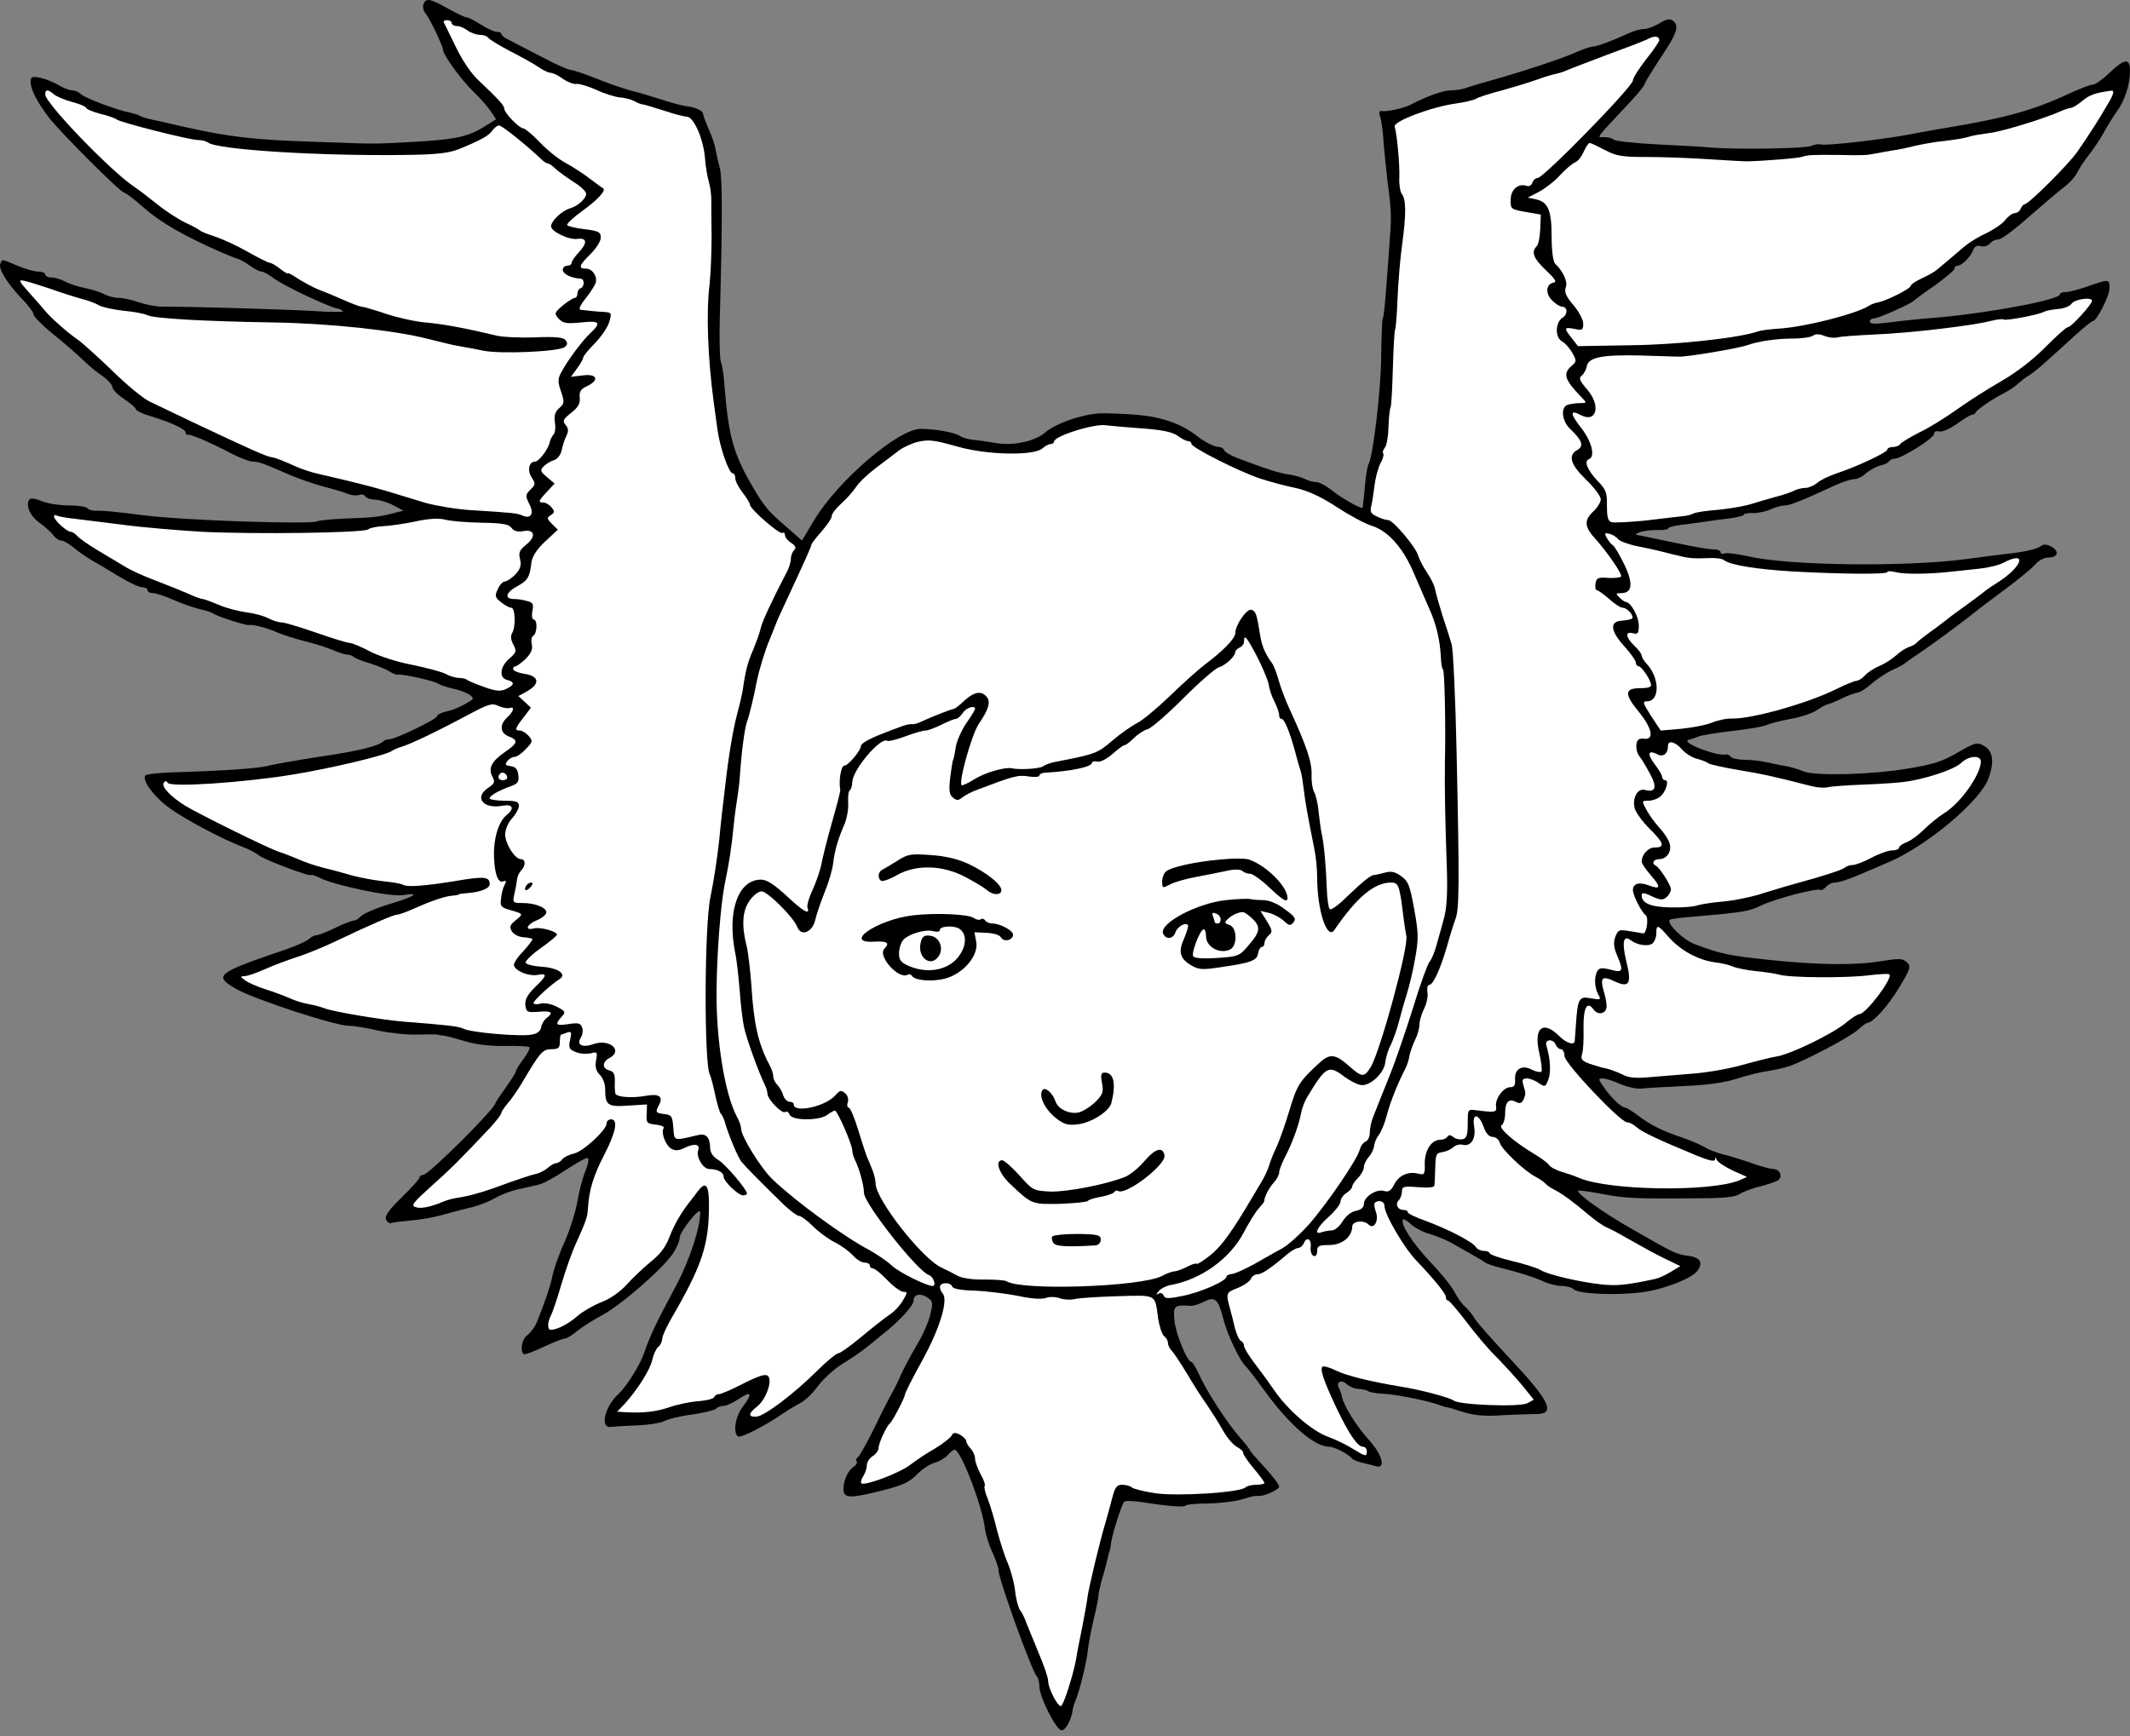 <?xml version="1.0" encoding="UTF-8" standalone="no"?>
<!DOCTYPE svg PUBLIC "-//W3C//DTD SVG 1.1//EN" "http://www.w3.org/Graphics/SVG/1.1/DTD/svg11.dtd">
<svg xmlns:xl="http://www.w3.org/1999/xlink" xmlns="http://www.w3.org/2000/svg" xmlns:dc="http://purl.org/dc/elements/1.1/" version="1.1" viewBox="36 63 292.5 238.5" width="292.5" height="238.5">
  <rect x="36" y="63" width="292.5" height="238.5" fill="#808080" stroke="none"/>
  <defs>
    <clipPath id="artboard_clip_path">
      <path d="M 36 63 L 328.5 63 L 328.5 301.5 L 36 301.5 Z"/>
    </clipPath>
  </defs>
  <g id="Cherub_(2)" stroke="none" stroke-opacity="1" fill-opacity="1" stroke-dasharray="none" fill="none">
    <title>Cherub (2)</title>
    <g id="Cherub_(2)_Layer_2" clip-path="url(#artboard_clip_path)">
      <title>Layer 2</title>
      <g id="Group_3">
        <g id="Graphic_33">
          <path d="M 94.169 63.564 C 94.009 63.885 94.129 64.447 94.41 64.809 C 95.012 65.491 96.819 69.306 96.819 69.788 C 96.819 70.51 99.389 74.044 101.035 75.61 C 101.959 76.493 103.003 77.698 103.404 78.3 L 104.127 79.384 L 102.521 80.388 C 100.353 81.753 98.586 82.155 93.005 82.476 C 86.902 82.797 88.227 82.797 79.152 82.476 C 70.68 82.195 67.668 81.833 61.284 80.428 C 59.758 80.067 57.831 79.625 57.028 79.464 C 56.265 79.304 55.422 79.063 55.221 78.902 C 54.98 78.782 54.378 78.581 53.816 78.461 C 51.969 78.099 47.632 76.453 47.11 75.931 C 46.829 75.65 46.267 75.409 45.906 75.409 C 45.544 75.409 44.701 75.088 44.019 74.686 C 43.376 74.285 42.212 73.843 41.529 73.682 C 40.365 73.442 40.204 73.522 40.204 74.325 C 40.244 75.369 41.168 77.136 42.814 79.264 C 44.42 81.311 52.571 89.462 53.053 89.462 C 53.254 89.462 54.498 90.426 55.864 91.631 C 58.152 93.598 61.124 95.325 66.103 97.533 C 67.227 98.015 68.311 98.457 68.592 98.537 C 68.873 98.577 69.636 99.019 70.278 99.46 C 70.921 99.942 71.644 100.304 71.925 100.304 C 72.166 100.304 72.969 100.745 73.651 101.267 C 75.097 102.311 80.959 105.082 82.284 105.363 C 82.605 105.403 82.967 105.604 83.087 105.724 C 83.248 105.885 81.481 105.885 79.152 105.724 C 75.137 105.483 61.324 105.082 58.233 105.122 C 57.43 105.122 56.024 104.841 55.061 104.52 C 54.137 104.198 52.892 103.917 52.29 103.917 C 51.728 103.917 50.764 103.676 50.202 103.355 C 49.64 103.074 48.475 102.713 47.592 102.552 C 46.749 102.392 45.544 101.99 44.942 101.669 C 44.34 101.348 43.497 101.107 43.015 101.107 C 42.573 101.107 42.212 100.906 42.212 100.705 C 42.212 100.464 41.77 100.304 41.248 100.304 C 40.726 100.304 39.441 99.942 38.397 99.501 C 36.149 98.537 36.309 98.537 36.028 99.3 C 35.787 99.982 37.112 102.111 39.2 104.239 C 39.963 105.042 40.606 105.925 40.606 106.206 C 40.606 106.447 41.81 107.692 43.296 108.896 C 44.822 110.101 46.669 111.747 47.432 112.47 C 48.194 113.233 49.439 114.237 50.162 114.718 C 50.844 115.2 51.447 115.883 51.447 116.204 C 51.447 116.485 52.17 117.248 53.053 117.81 C 53.936 118.412 54.659 119.015 54.659 119.216 C 54.659 119.376 55.502 119.818 56.586 120.139 C 59.437 120.982 61.485 121.946 61.485 122.388 C 61.485 122.629 61.605 122.749 61.806 122.709 C 62.208 122.629 64.938 123.793 67.588 125.198 C 68.833 125.841 70.238 126.403 70.68 126.403 C 71.523 126.403 72.286 126.684 75.739 128.21 C 76.863 128.692 78.911 129.414 80.357 129.816 C 81.802 130.177 83.368 130.659 83.85 130.86 C 84.372 131.061 85.014 131.101 85.336 130.98 C 85.657 130.86 86.018 130.94 86.179 131.181 C 86.299 131.422 86.902 131.623 87.504 131.623 C 88.106 131.663 89.23 131.984 89.993 132.386 L 91.399 133.148 L 89.793 133.55 C 87.825 134.032 87.383 134.072 83.288 134.233 C 81.481 134.313 79.795 134.474 79.594 134.594 C 78.871 135.076 61.043 134.474 55.864 133.791 C 51.688 133.269 50.403 133.148 49.359 133.148 C 48.757 133.189 48.154 133.028 48.034 132.827 C 47.873 132.586 46.749 132.426 45.464 132.426 C 44.179 132.426 42.453 132.145 41.69 131.823 C 40.726 131.422 40.164 131.382 40.003 131.663 C 39.481 132.466 40.204 133.992 41.529 134.875 C 42.212 135.397 43.055 136.12 43.336 136.521 C 43.617 136.923 44.099 137.244 44.42 137.244 C 44.701 137.244 45.464 137.686 46.106 138.208 C 46.709 138.73 47.873 139.533 48.636 139.974 C 49.399 140.416 51.126 141.42 52.41 142.223 C 53.735 143.026 55.141 143.668 55.542 143.668 C 55.944 143.668 56.265 143.829 56.265 144.07 C 56.265 144.271 56.586 144.472 57.028 144.472 C 57.43 144.472 58.755 144.913 59.919 145.435 C 61.124 145.957 62.73 146.519 63.493 146.68 C 64.255 146.841 65.099 147.122 65.299 147.282 C 65.862 147.684 69.756 148.928 70.158 148.848 C 70.68 148.728 72.728 149.25 74.133 149.892 C 74.816 150.173 76.502 150.735 77.948 151.097 C 79.393 151.458 81.12 152.02 81.842 152.341 C 82.525 152.623 83.328 152.904 83.649 152.904 C 83.97 152.904 84.372 153.064 84.573 153.225 C 84.814 153.426 85.777 153.827 86.781 154.108 C 87.785 154.429 88.99 154.911 89.431 155.192 C 89.913 155.514 90.475 155.714 90.636 155.674 C 91.158 155.514 95.775 156.557 96.217 156.919 C 96.458 157.079 97.221 157.361 97.944 157.521 C 100.031 157.963 101.397 158.766 100.754 159.167 C 99.51 159.97 98.385 160.492 97.261 160.733 C 96.578 160.894 96.016 161.175 96.016 161.376 C 96.016 161.777 90.274 164.548 89.431 164.548 C 89.15 164.548 88.789 164.668 88.628 164.829 C 88.026 165.471 85.055 166.194 79.754 166.957 C 76.663 167.439 73.491 168.001 72.728 168.202 C 71.362 168.563 66.424 168.884 59.598 169.085 C 57.791 169.165 56.185 169.326 55.984 169.487 C 55.382 170.089 57.229 172.578 59.437 174.104 C 61.686 175.71 66.825 178.401 69.515 179.404 C 70.278 179.685 71.202 180.207 71.563 180.488 C 72.286 181.091 78.751 183.54 78.751 183.179 C 78.751 183.098 79.273 183.259 79.915 183.58 C 81.842 184.584 89.672 186.23 91.318 185.949 C 93.848 185.548 92.965 186.15 89.431 187.194 C 87.584 187.756 85.858 188.519 85.577 188.84 C 85.295 189.161 84.854 189.442 84.613 189.442 C 84.332 189.442 83.167 189.884 82.043 190.446 C 80.879 191.008 79.754 191.45 79.473 191.45 C 79.232 191.45 78.71 191.691 78.389 192.012 C 78.028 192.293 76.663 192.936 75.338 193.377 C 65.661 196.67 65.259 196.991 68.431 198.838 C 71.001 200.284 82.003 203.897 83.93 203.897 C 84.573 203.897 86.339 204.179 87.865 204.54 C 89.351 204.861 91.76 205.142 93.206 205.102 C 94.651 205.062 95.896 205.062 96.016 205.102 C 96.137 205.142 96.578 205.222 97.02 205.263 C 97.462 205.343 98.827 205.704 100.031 206.066 C 101.397 206.467 103.404 206.708 105.372 206.668 C 107.098 206.628 108.584 206.708 108.704 206.829 C 108.825 206.949 108.464 207.672 107.901 208.435 C 107.339 209.198 106.857 209.92 106.857 210.121 C 106.857 210.282 106.215 211.326 105.452 212.37 C 104.689 213.454 104.047 214.417 104.047 214.498 C 104.047 215.22 94.852 224.375 94.129 224.375 C 93.848 224.375 93.607 224.536 93.607 224.737 C 93.607 224.937 92.523 226.142 91.158 227.467 C 89.471 229.113 88.829 229.997 88.99 230.478 C 89.15 230.84 89.471 231.081 89.712 231 C 89.993 230.88 91.198 230.76 92.402 230.639 C 93.607 230.559 95.695 230.197 97.02 229.796 C 98.345 229.435 100.152 228.953 101.035 228.752 C 101.919 228.511 103.244 227.989 104.007 227.547 C 104.769 227.106 106.135 226.584 107.018 226.383 C 107.942 226.182 109.226 225.901 109.869 225.74 C 110.551 225.62 112.278 224.656 113.764 223.653 C 115.289 222.649 116.615 221.926 116.735 222.087 C 116.896 222.207 116.735 223.05 116.374 223.893 C 116.012 224.737 115.53 226.624 115.289 228.029 C 115.049 229.435 114.246 231.964 113.523 233.61 C 112.76 235.257 112.077 237.264 111.917 238.027 C 111.555 239.754 111.033 241.28 109.708 244.652 C 109.427 245.295 108.865 246.058 108.423 246.379 C 107.701 246.861 107.379 248.467 107.901 248.989 C 108.022 249.109 109.226 248.668 110.592 248.025 C 111.957 247.383 113.282 246.861 113.563 246.861 C 113.804 246.861 114.567 246.419 115.209 245.857 C 115.852 245.335 117.458 244.291 118.823 243.568 C 121.513 242.083 127.335 236.983 128.54 234.976 C 128.982 234.293 129.343 233.369 129.343 232.968 C 129.383 232.125 132.154 228.672 132.154 229.475 C 132.194 231.563 130.668 236.18 128.861 239.553 C 125.93 245.054 125.328 246.339 124.484 248.748 C 123.922 250.475 122.035 253.446 120.911 254.49 C 119.024 256.216 118.341 259.228 119.907 258.987 C 120.349 258.947 121.995 258.826 123.521 258.786 C 125.087 258.706 126.733 258.465 127.215 258.184 C 127.697 257.943 129.383 257.501 130.989 257.3 C 132.635 257.06 134.121 256.698 134.322 256.497 C 134.563 256.256 135.004 256.096 135.406 256.096 C 135.767 256.096 136.731 255.654 137.534 255.092 C 139.22 253.968 139.381 254.409 137.976 256.256 C 136.972 257.582 136.611 259.83 137.373 260.312 C 137.735 260.553 141.308 258.706 143.597 257.1 C 144.28 256.618 145.324 256.016 145.926 255.694 C 146.568 255.373 147.653 254.329 148.335 253.365 C 149.018 252.442 150.503 251.077 151.587 250.394 C 152.712 249.712 154.197 248.708 154.84 248.186 C 155.522 247.664 156.526 246.821 157.129 246.339 C 159.658 244.331 161.465 242.324 161.465 241.601 C 161.465 240.717 162.589 240.557 163.553 241.36 C 164.115 241.761 164.115 242.083 163.714 243.729 C 163.433 244.773 162.589 246.66 161.786 247.945 C 161.023 249.23 160.1 250.996 159.698 251.88 C 159.337 252.763 158.735 253.928 158.413 254.49 C 158.092 255.052 157.008 257.14 156.044 259.188 C 155.041 261.195 154.037 263.002 153.836 263.123 C 153.595 263.283 153.515 263.524 153.635 263.725 C 153.756 263.926 153.595 264.207 153.314 264.407 C 152.511 264.849 151.828 266.295 151.828 267.499 C 151.828 268.824 152.631 268.864 157.249 267.7 C 159.939 267.017 160.903 266.576 161.947 265.492 C 162.67 264.769 163.754 264.046 164.316 263.926 C 164.918 263.765 165.721 263.323 166.123 262.882 C 166.484 262.48 166.926 262.119 167.086 262.119 C 167.93 262.119 170.861 269.748 171.262 272.96 C 171.343 273.723 171.784 275.168 172.266 276.172 C 172.708 277.176 173.109 278.26 173.109 278.622 C 173.109 279.866 177.687 292.514 178.369 293.237 C 178.57 293.438 178.731 294.08 178.731 294.642 C 178.731 296.088 181.06 300.665 181.782 300.665 C 182.344 300.665 183.147 299.18 183.308 297.855 C 183.348 297.533 183.509 296.971 183.669 296.65 C 184.272 295.205 185.195 291.47 185.396 289.623 C 185.516 288.499 185.918 286.532 186.239 285.207 C 186.56 283.882 186.841 282.516 186.841 282.195 C 186.841 281.874 187.123 280.589 187.484 279.384 C 187.845 278.18 188.126 276.975 188.167 276.774 C 188.207 276.534 188.287 276.293 188.327 276.172 C 188.407 276.052 188.528 275.409 188.608 274.767 C 188.809 273.442 190.014 269.708 190.375 269.266 C 190.495 269.105 191.66 269.145 192.985 269.346 C 196.197 269.868 198.807 270.069 198.807 269.788 C 198.807 269.667 200.252 269.507 201.979 269.507 C 203.706 269.467 205.834 269.186 206.677 268.905 C 207.56 268.623 208.403 268.423 208.604 268.463 C 209.287 268.664 211.656 267.66 211.656 267.178 C 211.656 266.897 210.732 265.692 209.648 264.528 C 208.564 263.363 207.641 262.32 207.641 262.199 C 207.641 262.079 206.998 261.276 206.195 260.352 C 204.388 258.264 201.618 253.968 200.654 251.759 C 200.212 250.836 199.771 250.073 199.61 250.073 C 199.048 250.073 197.442 246.218 197.281 244.371 C 197.08 242.324 197.241 242.203 199.61 242.364 C 199.891 242.364 200.694 242.123 201.337 241.802 C 202.822 240.998 203.304 241.44 203.987 244.13 C 204.509 246.258 206.235 249.912 207.078 250.675 C 207.319 250.876 208.564 252.522 209.849 254.289 C 213.141 258.786 216.554 261.717 218.522 261.717 C 219.245 261.717 221.252 262.761 221.694 263.363 C 221.814 263.524 222.457 263.765 223.099 263.926 C 223.782 264.086 224.625 264.287 225.027 264.407 C 226.312 264.729 225.79 262.801 224.103 260.914 C 222.296 258.947 220.53 256.096 220.289 254.891 C 220.208 254.45 220.008 253.887 219.887 253.687 C 219.405 252.884 220.168 252.402 220.891 253.084 C 221.292 253.446 222.015 253.767 222.537 253.767 C 223.059 253.807 223.702 253.928 223.902 254.088 C 224.143 254.249 225.107 254.409 226.111 254.45 C 227.837 254.53 232.495 255.494 233.74 256.016 C 234.061 256.136 234.543 256.297 234.744 256.297 C 234.984 256.337 235.426 256.457 235.747 256.578 C 238.197 257.421 239.562 257.582 242.373 257.381 C 244.139 257.3 246.147 257.22 246.87 257.22 C 249.721 257.26 248.877 255.494 243.296 249.551 C 241.048 247.142 238.879 244.693 238.518 244.13 C 238.197 243.528 237.554 242.805 237.193 242.484 C 236.791 242.163 236.149 241.239 235.747 240.476 C 235.346 239.673 233.82 237.786 232.334 236.26 C 229.965 233.731 228.199 231 228.681 230.478 C 228.801 230.398 229.283 230.719 229.765 231.161 C 230.287 231.643 231.411 232.245 232.334 232.486 C 233.218 232.767 234.543 233.289 235.266 233.691 C 238.478 235.498 239.602 236.14 239.963 236.421 C 240.204 236.622 241.65 237.064 243.176 237.425 C 244.742 237.826 246.709 238.469 247.633 238.87 C 248.516 239.312 249.801 239.633 250.443 239.633 C 251.126 239.633 251.849 239.834 252.09 240.075 C 252.772 240.758 258.112 240.958 261.646 240.476 C 264.697 240.035 268.472 238.549 269.154 237.465 C 269.877 236.381 269.476 235.738 267.91 235.498 C 266.183 235.297 265.982 235.176 260.16 231.844 C 256.265 229.635 252.371 226.865 252.732 226.544 C 252.812 226.463 254.258 226.664 255.984 226.985 C 259.156 227.588 260.281 227.668 269.074 227.588 C 272.688 227.588 274.294 227.427 274.936 226.985 C 275.418 226.664 276.703 226.182 277.787 225.941 C 278.831 225.66 279.915 225.299 280.196 225.098 C 280.839 224.576 280.397 223.572 279.514 223.572 C 279.152 223.572 277.787 223.211 276.462 222.729 C 275.177 222.287 273.37 221.725 272.487 221.524 C 271.604 221.284 270.479 220.842 269.998 220.521 C 269.516 220.24 268.231 219.677 267.187 219.316 C 264.296 218.352 262.61 217.509 261.003 216.264 C 260.2 215.662 259.357 215.14 259.197 215.14 C 258.634 215.1 257.309 213.855 256.306 212.41 C 255.462 211.245 255.422 211.125 256.105 211.125 C 256.506 211.125 257.55 211.486 258.474 211.888 C 259.397 212.289 260.642 212.57 261.284 212.53 C 261.927 212.45 264.617 212.289 267.267 212.169 C 270.479 212.048 272.889 211.687 274.495 211.165 C 275.86 210.723 277.747 210.242 278.711 210.121 C 279.715 209.96 281.08 209.679 281.722 209.439 C 283.931 208.676 290.074 205.423 291.118 204.46 C 291.68 203.938 292.282 203.496 292.443 203.496 C 293.166 203.496 295.254 201.207 296.779 198.678 C 298.345 196.068 298.466 195.746 297.864 195.184 C 297.301 194.622 296.86 194.622 294.29 195.024 C 290.596 195.626 285.617 195.546 278.711 194.823 C 273.411 194.261 272.286 194.02 268.753 192.695 C 267.107 192.093 264.697 189.683 265.34 189.322 C 265.541 189.202 267.107 189.001 268.873 188.88 C 275.258 188.318 276.141 188.198 277.787 187.395 C 279.674 186.471 285.497 184.945 285.978 185.226 C 286.099 185.347 286.46 185.146 286.741 184.825 C 287.022 184.504 287.544 184.223 287.946 184.223 C 288.588 184.223 290.235 183.661 292.563 182.617 C 293.005 182.456 294.41 181.814 295.655 181.292 C 300.795 179.003 307.862 173.06 309.026 170.009 C 309.909 167.72 309.709 166.114 308.424 165.431 C 307.5 164.909 307.219 164.99 304.85 166.355 C 302.802 167.559 301.477 168.001 298.024 168.563 C 293.005 169.406 285.416 169.607 283.69 168.965 C 283.047 168.684 282.084 168.403 281.521 168.282 C 280.959 168.202 279.795 167.961 278.911 167.76 C 278.028 167.559 276.543 167.359 275.619 167.359 C 274.695 167.359 273.812 167.158 273.692 166.957 C 273.531 166.716 273.21 166.555 272.969 166.636 C 271.644 166.877 266.745 164.949 267.87 164.628 C 268.191 164.548 268.833 164.347 269.275 164.146 C 269.717 163.986 271.845 163.624 274.013 163.383 C 276.181 163.143 278.229 162.781 278.63 162.58 C 278.992 162.38 280.477 162.018 281.923 161.737 C 283.328 161.496 284.975 160.934 285.577 160.492 C 286.179 160.091 286.822 159.73 287.022 159.73 C 287.183 159.689 288.066 159.368 288.95 158.926 C 289.833 158.485 290.797 158.164 291.118 158.123 C 291.399 158.123 292.282 157.561 293.045 156.879 C 293.848 156.196 295.133 155.353 295.936 154.992 C 296.739 154.63 297.462 154.229 297.582 154.108 C 297.703 153.988 298.787 153.225 299.992 152.422 C 301.879 151.137 305.653 148.326 307.621 146.76 C 307.942 146.479 309.668 145.194 311.395 143.909 C 313.122 142.625 314.969 141.099 315.45 140.577 C 315.972 139.934 316.735 139.573 317.378 139.573 C 318.663 139.533 318.823 138.649 317.619 138.047 C 317.097 137.766 316.615 137.726 316.334 137.967 C 315.772 138.408 314.206 138.77 311.837 139.051 C 310.953 139.131 308.263 139.493 305.814 139.814 C 297.422 140.898 281.602 140.697 276.061 139.412 C 274.575 139.091 273.13 138.89 272.848 139.011 C 272.527 139.131 272.286 139.051 272.286 138.85 C 272.286 138.609 271.804 138.449 271.202 138.449 C 270.56 138.449 268.351 138.047 266.263 137.605 C 264.175 137.164 262.088 136.722 261.646 136.642 C 260.401 136.441 260.401 136.401 261.244 136.08 C 261.646 135.919 262.69 135.799 263.533 135.799 C 264.376 135.839 265.059 135.718 265.059 135.598 C 265.059 135.437 265.902 135.196 266.986 135.076 C 268.03 134.955 269.516 134.755 270.279 134.634 C 271.042 134.514 272.527 134.313 273.611 134.192 C 274.655 134.032 275.498 133.831 275.498 133.67 C 275.498 133.55 276.101 133.43 276.824 133.47 C 277.506 133.47 278.59 133.229 279.193 132.948 C 279.795 132.667 280.638 132.426 281.08 132.426 C 281.843 132.426 283.489 131.743 288.187 129.575 C 289.11 129.173 290.194 128.812 290.636 128.812 C 291.038 128.812 291.8 128.451 292.242 128.009 C 292.724 127.607 293.567 127.126 294.129 126.965 C 294.732 126.845 295.294 126.563 295.414 126.363 C 295.535 126.162 295.856 126.001 296.177 126.001 C 297.101 126.001 301.598 123.191 301.598 122.588 C 301.598 122.267 301.879 122.147 302.32 122.267 C 302.722 122.347 303.766 121.906 304.73 121.223 C 305.653 120.541 306.577 119.978 306.777 119.978 C 306.978 119.978 307.219 119.858 307.299 119.657 C 307.46 119.296 309.508 117.85 311.114 117.047 C 311.796 116.686 312.6 116.164 312.921 115.883 C 313.202 115.602 313.884 115.04 314.447 114.678 C 315.45 114.076 316.494 113.152 320.871 109.137 C 322.076 108.053 323.2 107.13 323.36 107.13 C 323.923 107.13 325.689 103.636 325.689 102.592 C 325.689 101.307 325.649 101.307 322.758 102.311 C 321.513 102.753 320.108 103.114 319.666 103.114 C 319.225 103.114 318.863 103.275 318.863 103.436 C 318.863 104.158 309.508 105.925 302.561 106.567 C 298.707 106.889 297.703 107.009 295.093 107.33 C 293.447 107.531 292.764 107.491 292.764 107.17 C 292.764 106.929 293.045 106.728 293.366 106.728 C 293.929 106.728 298.386 104.761 298.787 104.319 C 298.908 104.198 300.192 103.235 301.718 102.191 C 303.204 101.107 304.408 100.103 304.408 99.862 C 304.408 99.661 304.609 99.501 304.81 99.501 C 305.412 99.501 306.617 98.256 306.978 97.332 C 307.139 96.85 307.5 96.65 308.022 96.81 C 308.424 96.931 308.986 96.77 309.267 96.449 C 309.508 96.128 310.03 95.887 310.431 95.887 C 310.833 95.887 312.72 94.481 314.647 92.755 C 316.575 91.069 318.703 89.262 319.385 88.74 C 320.068 88.258 320.911 87.374 321.232 86.732 C 321.513 86.13 322.276 85.005 322.879 84.243 C 323.481 83.48 324.404 82.114 324.886 81.231 C 325.368 80.348 326.171 79.023 326.733 78.26 C 327.817 76.734 328.5 74.606 328.5 72.679 C 328.5 70.952 327.737 71.032 325.689 73 C 324.766 73.883 323.762 74.606 323.441 74.606 C 323.12 74.606 321.634 75.168 320.148 75.851 C 315.37 78.099 311.475 79.183 303.806 80.468 C 302.039 80.749 299.711 81.191 298.586 81.392 C 295.294 82.074 286.661 83.078 286.059 82.837 C 285.737 82.757 285.135 82.837 284.734 83.038 C 284.011 83.399 274.736 83.56 271.082 83.279 C 270.078 83.158 266.745 82.998 263.654 82.837 C 260.562 82.677 257.872 82.396 257.631 82.195 C 257.43 81.994 256.828 81.833 256.306 81.833 C 255.262 81.833 254.82 82.396 260 76.854 C 261.003 75.77 261.847 74.726 261.847 74.566 C 261.847 74.365 262.85 72.759 264.055 70.912 C 266.344 67.499 266.625 66.575 265.741 65.853 C 265.34 65.531 264.858 65.612 263.935 66.174 C 263.212 66.616 262.248 66.977 261.806 66.977 C 261.325 66.977 260.401 67.218 259.719 67.539 C 257.269 68.663 255.302 69.386 254.78 69.386 C 254.459 69.386 253.455 69.747 252.491 70.149 C 250.604 71.032 244.42 73.04 240.766 74.044 C 239.441 74.405 237.956 74.847 237.434 75.048 C 236.912 75.248 235.948 75.409 235.266 75.409 C 234.181 75.409 232.053 76.172 229.725 77.376 C 228.841 77.858 226.392 78.38 225.79 78.26 C 225.388 78.18 225.308 78.42 225.549 79.103 C 225.709 79.625 225.87 80.83 225.95 81.833 C 225.99 82.837 226.271 85.447 226.512 87.656 C 227.115 92.353 227.115 92.554 226.753 97.292 C 226.231 104.439 226.071 106.487 225.87 106.768 C 225.79 106.929 225.709 109.218 225.669 111.827 C 225.669 116.365 224.545 125.72 223.943 126.724 C 223.782 127.005 223.541 128.41 223.421 129.896 C 223.3 131.422 223.139 132.667 223.099 132.747 C 222.939 132.948 220.208 131.422 218.883 130.338 C 218.12 129.736 217.157 129.214 216.755 129.214 C 216.354 129.214 215.671 129.053 215.27 128.812 C 214.868 128.611 213.824 128.29 212.981 128.17 C 211.576 127.969 209.969 127.447 205.834 125.881 C 204.99 125.56 204.187 125.078 204.107 124.837 C 204.027 124.596 203.706 124.395 203.384 124.395 C 202.782 124.395 201.417 123.713 200.413 122.91 C 198.245 121.223 195.675 120.3 192.182 119.978 C 190.214 119.818 187.845 119.738 186.962 119.778 C 184.432 119.938 180.939 121.183 179.494 122.428 C 178.048 123.672 174.956 124.275 172.627 123.833 C 171.905 123.713 170.62 123.512 169.817 123.432 C 168.974 123.351 168.09 123.11 167.809 122.869 C 167.207 122.428 164.436 121.906 162.429 121.906 C 159.377 121.906 151.106 128.973 147.813 134.433 L 146.127 137.244 L 143.838 135.236 C 141.469 133.189 140.947 132.546 139.502 130.097 C 136.731 125.439 136.048 122.99 135.486 115.963 C 135.406 114.558 135.165 113.112 135.004 112.751 C 134.844 112.43 134.764 109.699 134.844 106.728 C 135.205 93.759 135.205 87.615 134.884 86.25 C 134.683 85.487 134.402 84.283 134.282 83.64 C 134.201 82.958 133.76 81.673 133.318 80.749 C 132.917 79.786 132.555 78.862 132.555 78.661 C 132.555 78.22 131.471 77.698 130.186 77.577 C 129.624 77.497 128.098 77.095 126.773 76.654 C 125.408 76.212 123.521 75.65 122.517 75.409 C 121.513 75.128 119.385 74.405 117.819 73.763 C 116.213 73.12 114.647 72.598 114.326 72.598 C 114.005 72.598 112.117 71.755 110.19 70.711 C 108.263 69.707 106.255 68.663 105.773 68.422 C 105.251 68.182 104.85 67.86 104.85 67.66 C 104.85 67.499 104.569 67.378 104.248 67.378 C 103.886 67.378 102.922 66.937 102.039 66.375 C 101.156 65.813 100.272 65.371 100.031 65.371 C 99.791 65.371 98.666 64.809 97.502 64.166 C 95.053 62.801 94.49 62.681 94.169 63.564 Z" fill="black"/>
        </g>
        <g id="Graphic_32">
          <path d="M 98.024 66.174 C 98.024 66.375 98.345 66.575 98.747 66.575 C 99.108 66.575 99.791 66.856 100.192 67.178 C 100.634 67.499 101.397 67.78 101.879 67.78 C 102.4 67.78 102.922 67.981 103.043 68.182 C 103.204 68.422 104.529 69.225 105.974 69.988 C 107.46 70.751 109.226 71.715 109.869 72.157 C 110.551 72.638 111.314 73 111.595 73 C 111.917 73 112.68 73.361 113.322 73.843 C 113.964 74.285 114.808 74.606 115.169 74.526 C 115.571 74.485 116.775 74.847 117.859 75.329 C 118.943 75.851 120.389 76.292 121.071 76.373 C 121.754 76.413 122.678 76.654 123.119 76.895 C 123.561 77.136 124.043 77.336 124.244 77.336 C 124.404 77.336 125.689 77.738 127.135 78.18 C 128.54 78.661 129.985 79.023 130.307 79.023 C 131.23 79.023 132.555 81.954 132.796 84.564 C 132.876 85.809 133.157 87.374 133.358 88.057 C 133.559 88.7 133.679 89.784 133.679 90.466 C 133.679 91.109 133.679 93.397 133.72 95.485 C 133.72 97.573 133.599 100.545 133.438 102.111 C 132.957 105.965 133.198 112.149 134.001 118.172 C 134.121 119.055 134.362 120.781 134.523 121.986 C 134.844 124.435 136.089 128.009 136.611 128.009 C 136.811 128.009 136.972 128.29 136.972 128.692 C 136.972 129.053 137.414 129.936 137.976 130.659 C 138.538 131.382 138.98 132.105 138.98 132.305 C 138.98 132.908 143.035 136.441 143.436 136.2 C 143.637 136.08 143.798 136.24 143.798 136.521 C 143.798 136.802 144.199 137.284 144.641 137.565 C 145.284 137.967 145.364 138.248 145.043 138.569 C 144.802 138.81 144.601 139.372 144.601 139.774 C 144.601 140.175 144.36 141.018 144.039 141.581 C 142.031 145.435 140.626 148.447 140.465 149.29 C 140.345 149.852 139.863 151.177 139.421 152.261 C 138.658 154.028 138.377 155.072 137.976 157.923 C 137.895 158.364 137.574 159.81 137.213 161.135 C 136.651 163.263 136.048 166.877 135.607 170.772 C 135.245 173.783 134.964 176.192 134.764 178.401 C 134.523 180.689 134.001 184.102 133.559 186.23 C 132.716 190.125 132.676 209.238 133.479 210.603 C 133.599 210.764 133.92 212.008 134.201 213.333 C 134.482 214.658 134.844 215.823 134.964 215.943 C 135.125 216.064 135.326 216.505 135.486 216.947 C 136.008 218.834 137.333 221.966 137.815 222.568 C 138.377 223.251 140.184 225.098 143.597 228.431 C 144.48 229.274 145.444 229.997 145.685 229.997 C 145.966 229.997 146.809 230.599 147.572 231.362 C 148.295 232.125 149.66 233.129 150.584 233.61 C 151.507 234.052 152.631 234.895 153.113 235.417 C 153.595 235.979 154.318 236.421 154.719 236.421 C 155.121 236.421 155.442 236.582 155.442 236.823 C 155.442 237.023 155.643 237.224 155.884 237.224 C 156.125 237.224 157.008 237.947 157.851 238.83 C 158.694 239.714 159.698 240.436 160.06 240.436 C 160.662 240.436 160.622 240.557 159.979 241.641 C 159.578 242.324 158.735 243.247 158.052 243.649 C 157.41 244.09 155.683 245.455 154.238 246.66 C 152.792 247.865 151.387 248.868 151.146 248.868 C 150.865 248.868 149.5 249.993 148.134 251.358 C 144.922 254.53 141.027 257.461 139.903 257.582 C 138.698 257.662 138.739 257.14 139.943 256.216 C 141.188 255.253 142.111 252.643 141.469 252 C 141.148 251.679 140.305 251.92 138.136 253.004 C 136.53 253.847 135.004 254.49 134.723 254.49 C 134.442 254.49 134.161 254.691 134.081 254.891 C 134.001 255.132 133.037 255.373 131.953 255.453 C 130.829 255.534 129.062 255.895 128.018 256.256 C 126.171 256.899 124.444 257.1 121.955 256.979 L 120.75 256.899 L 121.794 255.815 C 123.601 253.807 125.287 251.117 125.569 249.792 C 125.729 249.069 126.091 248.266 126.372 248.025 C 126.693 247.784 126.934 247.262 126.934 246.901 C 126.934 246.54 127.496 245.335 128.098 244.251 C 132.475 236.742 133.398 233.932 133.358 228.19 C 133.318 225.66 132.876 225.219 131.792 226.664 C 131.351 227.266 130.829 227.949 130.628 228.19 C 129.463 229.675 128.58 231.241 127.938 232.888 C 127.456 234.213 126.653 235.297 125.368 236.301 C 124.364 237.144 122.838 238.549 122.035 239.473 C 121.152 240.436 119.787 241.4 118.622 241.842 C 117.578 242.243 116.093 243.086 115.33 243.729 C 114.085 244.853 112.479 245.656 111.636 245.656 C 111.154 245.656 111.154 244.652 111.636 243.729 C 111.836 243.368 112.519 241.4 113.081 239.433 C 113.683 237.425 114.567 234.895 115.089 233.811 C 116.494 230.639 116.655 230.278 116.735 228.993 C 116.896 226.423 117.498 224.456 118.984 221.605 C 120.59 218.473 120.911 216.746 119.907 216.746 C 119.586 216.746 119.305 216.987 119.305 217.308 C 119.305 218.192 116.052 221.203 114.808 221.444 C 114.205 221.565 113.483 221.926 113.242 222.207 C 113.001 222.528 112.599 222.769 112.358 222.769 C 112.117 222.769 111.636 223.05 111.274 223.371 C 110.873 223.733 110.23 224.054 109.829 224.175 C 108.945 224.375 107.219 224.937 103.605 226.262 C 102.119 226.784 100.232 227.306 99.389 227.427 C 98.506 227.547 97.462 227.788 97.02 227.989 C 95.133 228.792 93.768 229.073 93.045 228.792 C 92.402 228.591 92.764 228.15 95.213 225.941 C 97.863 223.572 98.907 222.568 103.364 217.83 C 104.167 216.947 104.85 216.064 104.85 215.863 C 104.85 215.702 105.251 215.1 105.733 214.538 C 106.215 213.976 107.098 212.731 107.66 211.767 C 110.15 207.551 110.511 207.11 111.716 207.11 C 112.68 207.11 112.88 206.949 112.88 206.106 C 112.88 205.544 112.961 205.102 113.041 205.102 C 113.121 205.102 113.523 204.982 113.884 204.821 C 114.486 204.62 114.527 204.781 114.286 205.825 C 114.045 206.949 114.165 207.15 115.089 207.511 C 115.651 207.752 116.574 207.792 117.136 207.672 C 118.02 207.431 118.06 207.511 117.859 208.635 C 117.699 209.519 117.819 210.041 118.341 210.603 C 118.783 211.004 119.104 211.888 119.104 212.53 C 119.104 214.819 119.425 215.06 122.276 214.859 L 124.846 214.698 L 124.806 216.024 C 124.725 217.228 124.846 217.349 126.05 217.469 C 126.773 217.549 127.255 217.75 127.135 217.951 C 126.733 218.593 127.416 220.36 128.219 220.802 C 128.741 221.083 129.263 221.043 130.066 220.641 C 131.391 219.999 132.194 220.159 131.873 221.002 C 131.551 221.886 132.555 223.572 133.398 223.572 C 134.523 223.572 135.366 224.014 135.366 224.616 C 135.366 225.259 137.373 227.186 138.056 227.186 C 138.337 227.186 138.578 227.066 138.578 226.945 C 138.578 226.383 135.607 222.89 134.643 222.327 C 133.96 221.926 133.559 221.364 133.519 220.721 C 133.519 219.276 132.997 218.674 131.993 218.874 C 128.379 219.718 128.62 219.798 128.46 217.871 C 128.339 216.305 128.219 216.144 127.255 216.024 C 126.01 215.863 125.97 215.783 126.492 214.779 C 127.135 213.574 126.492 213.173 124.565 213.534 C 122.918 213.815 120.951 213.735 120.549 213.293 C 120.469 213.213 120.389 212.49 120.429 211.687 C 120.469 210.563 120.309 210.201 119.706 210.041 C 118.662 209.76 118.662 208.876 119.706 208.314 C 121.593 207.31 119.746 205.664 117.578 206.387 C 116.012 206.949 115.129 206.548 115.731 205.584 C 116.012 205.142 116.093 204.5 115.932 204.098 C 115.731 203.536 115.37 203.456 114.085 203.657 C 112.318 203.938 112.158 203.737 113.121 202.653 C 113.724 202.01 113.643 201.89 112.479 201.288 C 111.716 200.886 110.792 200.725 110.23 200.846 C 109.708 201.006 109.267 200.926 109.267 200.766 C 109.267 200.404 111.716 198.196 112.84 197.473 C 113.924 196.831 112.599 195.907 110.351 195.787 C 109.226 195.706 108.263 195.465 108.182 195.224 C 108.102 195.024 109.026 194.1 110.27 193.217 C 111.475 192.374 112.479 191.53 112.479 191.37 C 112.479 190.928 110.15 190.286 109.307 190.527 C 108.022 190.848 108.303 190.005 109.628 189.442 C 110.27 189.202 110.913 188.72 110.993 188.439 C 111.274 187.756 109.588 187.033 107.781 187.033 C 106.376 187.033 106.376 186.993 106.657 185.708 C 106.817 185.026 106.978 184.102 107.018 183.701 C 107.058 183.339 107.339 182.777 107.58 182.536 C 108.223 181.894 108.182 181.01 107.54 181.01 C 106.697 181.01 105.372 178.882 105.372 177.597 C 105.372 176.955 105.773 175.991 106.295 175.429 C 106.817 174.867 107.259 174.064 107.259 173.703 C 107.259 173.1 106.898 172.98 105.251 172.98 C 104.167 172.98 103.244 172.819 103.244 172.659 C 103.244 172.297 104.408 171.615 106.175 170.972 C 107.098 170.651 107.299 170.37 107.179 169.446 C 107.098 168.684 106.817 168.322 106.135 168.242 C 105.372 168.121 105.291 168.001 105.693 167.519 C 105.934 167.198 106.376 166.957 106.697 166.957 C 106.978 166.957 107.66 166.475 108.223 165.873 C 109.186 164.869 109.186 164.749 108.584 164.066 C 108.223 163.665 107.701 163.343 107.379 163.343 C 106.657 163.343 106.697 163.062 107.901 161.536 L 108.905 160.211 L 108.062 159.408 L 107.179 158.605 L 108.142 158.083 C 110.19 156.999 110.15 155.915 108.062 155.554 C 107.179 155.433 106.456 155.112 106.456 154.911 C 106.456 154.67 106.617 154.51 106.817 154.51 C 106.978 154.51 107.62 154.028 108.223 153.466 C 108.945 152.703 109.186 152.141 109.026 151.498 C 108.905 150.976 108.986 150.454 109.226 150.334 C 109.789 149.972 109.829 148.085 109.267 148.085 C 109.066 148.085 108.986 147.563 109.106 146.921 C 109.307 145.957 109.186 145.756 108.383 145.556 C 107.901 145.395 107.058 145.275 106.576 145.275 C 105.211 145.275 105.452 144.351 107.058 143.508 C 108.504 142.705 108.745 142.263 108.986 140.215 C 109.106 139.412 109.708 138.449 110.873 137.365 L 112.599 135.758 L 111.796 134.955 C 111.073 134.233 111.073 134.112 111.636 133.751 C 112.198 133.389 112.198 133.229 111.716 132.667 C 111.435 132.305 110.913 132.024 110.632 132.024 C 109.869 132.024 109.909 131.823 111.114 130.539 L 112.158 129.414 L 111.114 128.531 C 110.19 127.768 110.15 127.567 110.672 127.045 C 110.993 126.724 111.636 126.323 112.077 126.202 C 112.519 126.082 113.001 125.479 113.121 124.877 C 113.242 124.275 113.523 123.391 113.764 122.91 C 114.085 122.227 114.085 121.866 113.683 121.384 C 113.202 120.822 113.322 120.581 114.446 119.697 C 115.41 118.934 115.691 118.412 115.611 117.65 C 115.53 116.806 115.731 116.445 116.615 116.043 C 118.341 115.2 118.02 114.317 116.052 114.558 L 114.406 114.759 L 115.249 113.594 C 115.731 112.952 116.093 112.269 116.093 112.109 C 116.093 111.908 116.815 111.024 117.699 110.141 C 118.582 109.218 119.465 107.933 119.666 107.21 C 120.028 106.005 119.987 105.925 118.984 105.845 C 117.94 105.805 116.896 105.684 115.771 105.564 C 115.41 105.523 115.611 105.001 116.414 103.998 C 117.056 103.195 117.658 102.231 117.779 101.91 C 118.1 101.026 117.377 99.902 116.494 99.902 C 115.37 99.902 115.49 99.46 117.096 97.894 C 117.859 97.132 118.502 96.128 118.502 95.646 C 118.502 94.883 118.221 94.722 116.293 94.481 C 115.089 94.361 114.005 94.08 113.884 93.919 C 113.804 93.719 114.767 92.835 116.093 91.872 C 118.1 90.426 119.265 89.141 118.823 88.86 C 118.743 88.86 117.98 88.258 117.096 87.615 C 116.213 86.933 114.687 85.929 113.724 85.407 C 112.72 84.885 111.114 83.6 110.11 82.516 C 109.106 81.472 108.062 80.629 107.861 80.629 C 107.299 80.629 105.251 78.501 105.251 77.939 C 105.251 77.497 104.448 76.614 101.718 74.044 C 100.714 73.12 99.469 71.273 98.586 69.426 C 97.783 67.74 97.02 66.254 96.94 66.053 C 96.859 65.893 97.06 65.772 97.381 65.772 C 97.743 65.772 98.024 65.933 98.024 66.174 Z" fill="#FFFFFF"/>
        </g>
        <g id="Graphic_31">
          <path d="M 263.854 68.543 C 263.854 68.704 263.051 69.908 262.047 71.153 C 261.044 72.438 260.24 73.723 260.24 74.044 C 260.24 74.887 247.954 87.455 247.151 87.455 C 246.87 87.455 246.548 87.736 246.428 88.097 C 246.308 88.459 245.946 88.659 245.665 88.539 C 244.541 88.137 243.497 88.981 243.457 90.346 C 243.417 91.711 243.457 91.751 245.505 92.112 L 247.592 92.474 L 247.512 94.441 C 247.472 95.525 247.271 96.569 247.03 96.81 C 246.227 97.613 246.589 98.497 248.275 100.103 C 249.56 101.307 249.841 101.749 249.319 101.829 C 248.275 102.03 248.195 103.355 249.158 104.279 C 249.64 104.761 250.243 105.122 250.483 105.122 C 251.286 105.122 251.327 106.166 250.564 106.648 C 249.56 107.29 249.52 109.378 250.524 109.9 C 250.885 110.101 251.527 110.783 251.889 111.426 C 252.531 112.55 252.531 112.63 251.808 113.273 C 250.564 114.317 250.845 115.16 253.254 117.65 C 253.937 118.332 253.896 118.372 252.933 118.372 C 252.33 118.372 251.608 118.493 251.246 118.613 C 250.283 118.975 250.483 120.862 251.648 121.946 C 253.294 123.512 253.535 124.275 252.612 124.797 C 251.286 125.519 251.648 126.804 253.816 128.892 C 254.94 129.976 255.824 131.181 255.824 131.583 C 255.824 131.944 255.382 132.707 254.82 133.229 C 253.495 134.474 253.535 135.357 255.181 137.124 C 256.747 138.89 258.634 141.621 258.634 142.143 C 258.634 142.303 257.872 142.424 256.948 142.384 C 255.422 142.263 255.221 142.384 255.101 143.147 C 255.021 143.668 255.101 144.07 255.302 144.07 C 255.462 144.07 256.225 144.632 256.988 145.275 C 257.711 145.957 258.554 146.479 258.835 146.479 C 259.478 146.479 260.441 147.603 260.12 147.965 C 259.959 148.085 259.357 148.206 258.755 148.246 C 257.028 148.326 257.109 149.611 258.996 151.699 C 259.919 152.703 260.642 153.747 260.642 153.988 C 260.642 154.269 260.803 154.51 261.003 154.51 C 261.405 154.51 262.569 156.196 262.73 156.999 C 262.81 157.361 262.369 157.521 261.244 157.521 C 259.076 157.521 259.036 158.324 261.044 160.774 C 262.891 163.022 263.212 164.668 261.766 164.468 C 261.044 164.387 260.803 164.588 260.722 165.271 C 260.642 165.793 260.843 166.515 261.124 166.877 C 261.445 167.238 262.088 168.362 262.61 169.326 C 263.613 171.173 263.332 171.896 261.847 171.494 C 260.883 171.253 260.12 172.619 260.481 174.024 C 260.642 174.586 261.525 175.831 262.489 176.794 C 264.497 178.762 264.697 179.404 263.252 179.404 C 262.328 179.404 261.445 180.368 261.445 181.372 C 261.445 181.613 262.007 182.416 262.69 183.219 C 264.135 184.865 264.055 185.226 262.449 184.624 C 261.084 184.102 260.24 184.343 260.24 185.267 C 260.24 185.949 261.405 188.278 261.967 188.68 C 262.449 189.001 262.128 191.249 261.646 191.209 C 261.445 191.169 260.562 191.008 259.719 190.888 C 258.353 190.647 258.193 190.727 257.831 191.651 C 257.55 192.414 257.59 193.096 258.032 194.14 C 258.996 196.389 258.875 196.67 257.189 196.188 C 256.065 195.907 255.623 195.907 255.382 196.349 C 254.9 197.071 254.94 198.597 255.462 199.561 C 255.904 200.324 255.824 200.364 254.459 200.123 C 252.852 199.802 252.652 200.123 252.411 203.737 C 252.33 204.821 252.25 205.825 252.25 205.985 C 252.17 206.628 251.086 206.266 250.162 205.343 C 247.874 203.054 246.548 204.179 247.392 207.672 C 247.673 208.917 247.793 210.041 247.673 210.201 C 247.512 210.322 246.91 210.201 246.348 209.92 C 245.023 209.198 243.939 209.84 244.059 211.286 C 244.099 212.089 243.939 212.329 243.376 212.329 C 242.453 212.329 241.248 213.976 241.449 215.02 C 241.57 215.783 241.288 215.823 238.759 215.502 C 237.554 215.341 237.554 215.341 237.554 217.349 C 237.554 218.955 237.394 219.356 236.832 219.477 C 236.43 219.557 235.868 219.436 235.547 219.155 C 235.185 218.874 234.944 218.834 234.744 219.155 C 234.623 219.356 234.181 219.557 233.78 219.557 C 232.575 219.557 231.652 220.962 231.652 222.809 C 231.692 224.295 231.612 224.415 230.809 224.215 C 229.403 223.853 228.118 224.415 227.476 225.66 C 227.034 226.544 226.673 226.784 226.071 226.584 C 225.027 226.262 223.3 227.387 223.3 228.35 C 223.3 228.832 222.939 229.153 222.216 229.314 C 221.533 229.435 220.811 230.037 220.369 230.76 C 219.967 231.442 219.285 232.004 218.883 232.004 C 218.482 232.004 217.879 232.125 217.518 232.245 C 216.354 232.687 216.835 231.563 218.482 230.117 C 219.365 229.314 220.088 228.391 220.088 228.029 C 220.088 227.668 220.449 227.146 220.891 226.865 C 221.333 226.584 221.694 226.182 221.694 225.981 C 221.694 225.74 222.055 225.219 222.497 224.777 C 222.939 224.335 223.3 223.653 223.3 223.291 C 223.3 222.93 223.621 222.287 223.983 221.886 C 224.344 221.484 224.665 220.802 224.705 220.36 C 224.746 219.958 225.027 219.276 225.348 218.874 C 225.669 218.473 226.151 217.308 226.432 216.224 C 226.874 214.458 228.038 211.567 229.002 209.76 C 229.203 209.358 229.484 208.555 229.564 207.953 C 229.684 207.391 230.046 206.387 230.367 205.744 C 230.688 205.102 230.929 204.179 230.929 203.697 C 230.929 203.215 231.21 202.251 231.572 201.528 C 231.933 200.806 232.134 199.802 232.013 199.24 C 231.933 198.678 232.053 198.276 232.294 198.276 C 232.816 198.236 233.82 196.068 234.744 192.855 C 235.105 191.53 235.627 189.884 235.868 189.242 C 236.39 187.836 236.43 184.825 236.028 166.355 C 235.868 158.846 235.547 152.141 235.346 151.498 C 235.145 150.816 234.583 149.009 234.061 147.483 C 233.579 145.917 233.137 144.311 233.057 143.869 C 232.977 143.428 232.495 142.424 231.973 141.661 C 231.451 140.898 230.889 139.814 230.728 139.252 C 230.327 138.007 227.275 134.433 226.633 134.433 C 226.352 134.433 225.669 134.233 225.107 133.952 C 224.264 133.59 224.103 133.269 224.304 132.546 C 224.424 132.024 224.625 130.779 224.746 129.736 C 224.866 128.692 225.227 127.326 225.549 126.684 C 225.91 126.041 226.071 125.439 225.95 125.279 C 225.83 125.158 225.91 124.837 226.151 124.516 C 226.432 124.235 226.633 122.95 226.673 121.665 C 226.713 120.42 226.834 119.175 226.954 118.975 C 227.074 118.734 227.195 116.325 227.275 113.554 C 227.356 110.783 227.476 108.414 227.596 108.214 C 227.677 108.053 227.837 106.166 227.918 103.998 C 227.998 101.87 228.279 98.457 228.56 96.489 C 229.122 92.394 229.082 90.346 228.52 89.663 C 228.279 89.382 228.118 88.378 228.159 87.415 C 228.239 85.728 227.837 81.311 227.516 80.388 C 227.315 79.665 232.615 77.658 235.948 77.216 C 237.072 77.055 238.277 76.774 238.679 76.573 C 239.04 76.333 240.686 75.811 242.292 75.409 C 243.858 74.967 245.986 74.325 246.99 73.963 C 247.994 73.602 249.158 73.241 249.6 73.16 C 250.042 73.08 250.764 72.839 251.206 72.638 C 251.648 72.438 254.097 71.514 256.627 70.551 C 259.156 69.627 261.686 68.663 262.248 68.382 C 263.212 67.86 263.854 67.941 263.854 68.543 Z" fill="#FFFFFF"/>
        </g>
        <g id="Graphic_30">
          <path d="M 43.376 75.931 C 43.737 76.252 44.862 76.734 45.946 77.015 C 46.99 77.296 47.833 77.658 47.833 77.818 C 47.833 77.979 48.676 78.34 49.72 78.621 C 50.764 78.862 51.808 79.224 52.049 79.424 C 52.571 79.826 62.047 82.235 63.212 82.235 C 63.733 82.235 64.296 82.396 64.537 82.556 C 65.621 83.56 79.915 84.443 91.399 84.283 C 95.896 84.243 97.582 84.042 99.028 83.48 C 101.879 82.315 103.083 81.673 103.565 80.99 C 103.846 80.589 104.288 80.227 104.529 80.227 C 104.93 80.227 108.423 83.038 110.391 84.925 C 110.672 85.206 111.073 85.447 111.234 85.447 C 111.395 85.447 111.877 85.768 112.318 86.21 C 112.76 86.612 113.884 87.415 114.808 88.017 C 115.731 88.579 116.494 89.302 116.494 89.623 C 116.494 90.265 115.37 91.309 114.246 91.631 C 113.161 91.952 111.676 93.357 111.676 94.08 C 111.676 94.803 114.165 96.007 115.33 95.807 C 116.615 95.646 116.695 96.369 115.49 97.654 C 114.928 98.256 114.486 98.898 114.486 99.139 C 114.486 99.34 114.205 99.501 113.884 99.501 C 113.563 99.501 113.282 99.742 113.282 100.063 C 113.282 100.625 114.486 101.227 115.691 101.267 C 116.333 101.307 116.293 102.432 115.651 102.632 C 115.45 102.713 115.289 103.034 115.289 103.355 C 115.289 103.676 115.129 103.917 114.928 103.917 C 114.727 103.917 113.964 104.399 113.282 104.961 C 112.117 105.965 112.077 106.045 112.72 106.768 C 113.322 107.411 113.764 107.491 115.771 107.29 C 118.381 107.009 118.622 107.29 117.056 108.776 C 115.972 109.78 113.844 112.63 113.001 114.277 C 112.599 115.04 112.599 115.521 113.041 116.766 C 113.523 118.212 113.523 118.412 112.8 119.055 C 112.198 119.577 112.077 120.099 112.198 121.022 C 112.318 121.705 112.238 122.468 111.997 122.709 C 111.796 122.91 111.595 123.351 111.515 123.632 C 111.395 124.556 110.029 126.403 109.467 126.403 C 108.624 126.403 108.383 127.648 109.026 128.611 C 109.548 129.414 109.548 129.575 108.825 130.257 C 108.142 130.98 108.142 131.101 108.664 132.185 C 109.387 133.51 108.945 134.313 107.781 133.831 C 107.018 133.47 106.376 133.43 100.634 133.068 C 98.666 132.948 95.856 132.466 94.41 132.064 C 92.965 131.623 90.555 130.9 88.99 130.418 C 86.5 129.695 84.573 129.214 79.554 128.049 C 78.791 127.888 77.506 127.447 76.743 127.126 C 74.976 126.323 73.852 125.881 73.33 125.801 C 72.567 125.72 70.278 124.676 62.288 120.902 C 59.959 119.778 57.389 118.573 56.586 118.172 C 55.743 117.81 53.414 115.883 51.366 113.875 C 49.319 111.908 47.191 109.98 46.628 109.619 C 45.344 108.736 43.055 106.728 42.252 105.764 C 41.89 105.323 40.887 104.158 40.003 103.195 C 38.518 101.508 38.477 101.388 39.401 101.589 C 39.963 101.709 41.489 102.191 42.814 102.632 C 44.139 103.114 46.026 103.717 47.03 103.998 C 48.034 104.239 49.198 104.68 49.64 104.961 C 50.082 105.202 51.567 105.523 52.973 105.684 C 54.378 105.805 55.823 106.086 56.225 106.286 C 57.028 106.728 63.653 107.13 73.531 107.29 C 81.24 107.411 90.234 108.374 94.731 109.539 C 96.498 109.98 98.425 110.462 99.068 110.543 C 99.71 110.663 101.156 110.904 102.24 111.145 C 104.609 111.667 112.8 111.305 113.563 110.663 C 113.964 110.342 113.964 110.101 113.643 109.699 C 113.362 109.338 112.198 109.218 109.467 109.338 C 107.379 109.418 105.01 109.298 104.167 109.097 C 100.031 108.093 96.779 107.491 94.41 107.29 C 92.965 107.17 90.515 106.608 88.949 106.086 C 87.383 105.564 85.898 105.122 85.657 105.122 C 85.416 105.122 84.251 104.68 83.087 104.158 C 81.923 103.636 80.357 102.994 79.594 102.713 C 78.871 102.392 77.666 101.749 76.904 101.267 C 76.141 100.745 75.538 100.424 75.538 100.545 C 75.538 100.665 75.057 100.384 74.494 99.942 C 73.892 99.46 73.25 99.099 73.049 99.099 C 72.848 99.099 71.483 98.416 69.997 97.573 C 68.512 96.73 66.504 95.807 65.5 95.485 C 64.496 95.164 63.613 94.803 63.493 94.682 C 63.372 94.562 62.489 94.04 61.485 93.598 C 60.481 93.116 58.674 91.952 57.51 90.988 C 56.345 90.065 54.94 88.981 54.378 88.619 C 51.206 86.491 42.212 77.176 42.212 75.971 C 42.212 75.248 42.573 75.248 43.376 75.931 Z" fill="#FFFFFF"/>
        </g>
        <g id="Graphic_29">
          <path d="M 325.448 77.296 C 324.244 79.384 323.2 81.03 321.273 83.841 C 320.028 85.608 314.567 91.069 314.005 91.069 C 313.844 91.069 313.644 91.35 313.483 91.671 C 313.362 91.992 313.001 92.273 312.68 92.273 C 312.359 92.273 311.756 92.715 311.355 93.237 C 310.953 93.759 309.789 94.522 308.825 95.003 C 307.821 95.445 306.496 96.248 305.814 96.81 C 304.368 98.055 302.602 99.541 301.919 100.103 C 301.638 100.344 300.714 100.866 299.911 101.227 C 299.068 101.629 298.386 102.07 298.386 102.271 C 298.386 102.632 295.133 104.279 293.969 104.52 C 293.527 104.6 292.925 104.801 292.644 105.001 C 290.917 106.126 283.73 107.933 280.317 108.133 C 279.112 108.214 277.827 108.374 277.506 108.495 C 274.856 109.418 266.464 110.342 259.959 110.422 L 252.692 110.543 L 251.849 109.458 C 250.724 108.053 250.764 107.892 252.21 108.174 C 253.294 108.414 253.415 108.334 253.415 107.451 C 253.415 106.929 252.812 105.764 252.049 104.881 C 251.046 103.717 250.805 103.114 251.005 102.512 C 251.327 101.749 250.724 100.344 249.56 99.22 C 249.279 98.938 249.078 97.493 249.078 95.566 C 249.078 91.912 248.596 90.747 246.95 90.386 L 245.786 90.145 L 247.271 89.382 C 248.114 88.94 249.439 87.937 250.202 87.093 C 250.965 86.25 251.889 85.487 252.25 85.327 C 252.612 85.206 253.174 84.564 253.455 83.881 C 253.776 83.199 254.137 82.636 254.298 82.636 C 254.459 82.636 255.382 83.078 256.386 83.6 C 257.952 84.443 258.755 84.564 262.328 84.564 C 264.617 84.564 268.472 84.724 270.881 84.885 C 273.33 85.046 275.579 85.166 275.9 85.166 C 278.63 85.086 283.047 84.724 283.529 84.524 C 284.252 84.283 284.854 84.243 288.548 84.283 C 291.961 84.363 292.282 84.323 293.567 84.082 C 294.129 83.962 295.133 83.801 295.776 83.68 C 296.458 83.6 297.864 83.319 298.948 83.038 C 300.032 82.797 301.598 82.516 302.361 82.436 C 304.529 82.195 305.733 81.994 306.617 81.713 C 307.058 81.593 308.223 81.392 309.187 81.271 C 310.913 81.071 316.294 79.424 318.743 78.38 C 319.425 78.059 320.188 77.818 320.389 77.818 C 320.63 77.818 321.313 77.376 321.955 76.854 C 322.959 76.011 323.802 75.73 326.011 75.449 C 326.372 75.449 326.211 76.051 325.448 77.296 Z" fill="#FFFFFF"/>
        </g>
        <g id="Graphic_28">
          <path d="M 323.28 104.319 C 323.28 104.801 320.429 107.933 319.988 107.933 C 319.747 107.933 318.382 109.177 316.896 110.663 C 315.25 112.349 312.961 114.116 310.873 115.321 C 308.986 116.405 306.215 118.172 304.649 119.296 C 303.083 120.42 300.795 121.825 299.51 122.428 C 298.265 123.07 297.141 123.753 296.98 123.954 C 296.86 124.194 296.378 124.395 295.936 124.395 C 295.535 124.395 295.173 124.556 295.173 124.757 C 295.173 125.118 291.158 127.045 288.227 128.009 C 287.183 128.37 285.978 128.932 285.537 129.334 C 285.095 129.695 284.372 130.017 283.931 130.017 C 283.489 130.017 282.806 130.177 282.405 130.378 C 282.043 130.579 280.919 130.98 279.915 131.221 C 278.911 131.502 277.386 131.944 276.502 132.225 C 275.619 132.506 273.531 132.867 271.885 133.028 C 270.239 133.148 268.713 133.389 268.512 133.55 C 268.271 133.67 267.749 133.831 267.307 133.871 C 266.826 133.911 264.537 134.192 262.168 134.474 C 259.839 134.714 257.631 134.835 257.269 134.714 C 256.787 134.514 256.667 133.952 256.667 132.426 C 256.707 130.699 256.546 130.257 255.462 129.133 C 254.057 127.688 253.455 126.323 254.177 126.082 C 255.101 125.76 254.619 123.713 253.174 121.825 C 251.608 119.858 251.568 119.216 253.013 119.978 C 255.221 121.183 255.904 118.774 253.977 116.525 C 252.893 115.281 252.772 114.919 253.214 114.598 C 253.495 114.357 253.816 113.795 253.896 113.353 C 254.097 112.068 255.984 111.707 261.244 111.827 C 263.894 111.908 266.263 111.988 266.464 111.988 C 267.508 112.068 274.655 110.864 275.9 110.422 C 277.506 109.86 279.955 109.499 282.324 109.499 C 283.529 109.499 284.734 109.298 284.975 109.097 C 285.256 108.856 285.858 108.856 286.541 109.137 C 287.143 109.378 287.946 109.458 288.347 109.338 C 288.709 109.218 291.038 109.057 293.567 108.936 C 298.426 108.736 306.858 107.732 309.347 107.089 C 310.15 106.889 310.993 106.768 311.154 106.889 C 311.475 107.089 316.093 106.206 316.735 105.805 C 316.936 105.684 317.779 105.523 318.582 105.443 C 319.345 105.403 320.229 105.082 320.469 104.72 C 320.911 104.078 323.28 103.757 323.28 104.319 Z" fill="#FFFFFF"/>
        </g>
        <g id="Graphic_27">
          <path d="M 192.583 121.825 C 195.514 122.026 196.88 122.307 197.683 122.829 C 198.245 123.271 198.927 123.592 199.168 123.592 C 199.409 123.592 199.61 123.753 199.61 123.954 C 199.61 124.476 206.155 127.768 209.046 128.732 C 210.371 129.173 212.539 129.736 213.864 130.017 C 215.551 130.378 217.237 131.141 219.486 132.586 C 221.252 133.751 223.461 134.955 224.424 135.236 C 226.673 135.959 228.761 138.328 230.246 141.942 C 230.889 143.428 231.772 145.475 232.214 146.479 C 233.218 148.647 233.74 150.856 233.86 153.185 C 233.9 154.148 234.021 154.911 234.141 154.911 C 234.382 154.911 234.543 162.46 234.422 167.76 C 234.382 171.213 234.422 174.747 234.703 182.817 C 234.784 185.829 234.663 187.877 234.262 189.242 C 233.981 190.326 233.499 191.972 233.258 192.855 C 233.017 193.739 232.615 194.743 232.334 195.064 C 232.053 195.385 230.969 198.356 229.965 201.689 C 228.921 204.982 227.516 209.077 226.834 210.723 C 226.191 212.37 225.468 214.096 225.308 214.538 C 225.147 214.98 224.786 215.863 224.545 216.465 C 224.304 217.067 224.103 218.031 224.103 218.593 C 224.103 219.115 223.862 219.677 223.541 219.798 C 223.22 219.918 222.858 220.4 222.738 220.882 C 222.417 222.207 218.321 228.23 215.792 231.121 C 214.587 232.486 212.901 234.012 212.097 234.454 C 211.294 234.895 209.568 235.859 208.243 236.622 C 206.918 237.345 205.512 237.987 205.151 237.987 C 204.75 238.027 204.428 238.188 204.428 238.348 C 204.428 238.951 200.855 240.517 198.405 240.998 C 196.438 241.4 195.996 241.4 195.796 240.958 C 195.675 240.637 195.394 240.517 195.113 240.677 C 194.711 240.918 194.711 240.838 195.113 240.356 C 195.394 239.995 196.117 239.633 196.719 239.513 C 200.975 238.75 204.99 235.819 206.838 232.205 C 207.52 230.92 208.403 229.475 208.845 228.993 C 209.247 228.551 209.608 228.109 209.608 227.989 C 209.608 227.427 210.291 226.102 210.933 225.419 C 211.335 224.978 211.656 224.375 211.656 224.054 C 211.656 223.733 212.017 222.809 212.419 222.006 C 213.423 220.119 214.386 217.469 214.667 215.903 C 214.788 215.22 215.189 214.177 215.551 213.614 C 218.08 209.439 218.442 209.238 220.61 210.884 C 221.333 211.406 222.296 211.928 222.778 212.008 C 223.983 212.329 226.071 210.482 226.231 208.917 C 226.312 208.234 226.633 207.15 226.994 206.507 C 227.315 205.825 227.837 204.379 228.118 203.295 C 228.399 202.171 228.881 200.484 229.203 199.481 C 229.524 198.477 230.046 196.309 230.327 194.662 C 230.809 192.012 230.809 191.209 230.206 187.877 C 229.604 184.624 229.403 184.022 228.399 183.339 C 227.596 182.737 226.994 182.617 226.191 182.857 C 225.589 183.018 224.906 183.179 224.705 183.179 C 224.183 183.219 223.22 184.022 220.851 186.27 C 219.807 187.314 218.803 188.037 218.602 187.877 C 218.442 187.756 218.241 186.471 218.201 185.026 C 218.08 181.773 217.799 178.722 217.478 177.397 C 217.357 176.835 217.197 175.55 217.076 174.506 C 216.996 173.462 216.715 172.257 216.474 171.815 C 216.233 171.374 216.073 170.29 216.113 169.487 C 216.193 167.72 215.43 165.471 213.061 160.332 C 212.539 159.208 211.897 157.521 211.616 156.517 C 211.335 155.514 210.933 154.429 210.692 154.108 C 209.728 152.783 209.287 151.739 209.046 150.254 C 208.604 147.363 208.444 146.961 207.881 146.76 C 207.239 146.519 205.633 148.848 205.633 149.972 C 205.633 150.695 203.906 152.462 201.417 154.309 C 200.534 154.992 198.365 156.919 196.599 158.645 C 194.832 160.332 192.824 162.018 192.101 162.339 C 191.419 162.701 189.893 163.745 188.769 164.708 C 186.721 166.475 186.4 166.596 180.939 167.64 C 180.297 167.76 179.534 168.041 179.253 168.242 C 178.811 168.603 175.92 168.764 174.916 168.523 C 174.033 168.322 171.222 169.125 169.777 170.049 C 168.893 170.611 168.13 170.932 168.05 170.852 C 167.608 170.41 169.455 163.825 170.419 162.42 C 171.784 160.412 172.065 159.408 171.503 158.726 C 170.78 157.842 169.817 158.003 168.452 159.208 C 167.809 159.85 167.127 160.372 166.966 160.372 C 166.364 160.492 164.075 161.416 162.83 161.978 C 162.148 162.339 161.425 162.54 161.224 162.46 C 161.023 162.42 160.22 162.58 159.457 162.902 C 158.694 163.183 157.691 163.544 157.249 163.745 C 155.442 164.427 154.238 165.11 154.238 165.431 C 154.238 166.074 152.471 168.162 151.949 168.162 C 151.507 168.162 151.146 170.169 151.387 171.494 C 151.427 171.695 150.905 173.662 150.262 175.911 C 149.62 178.16 148.978 180.729 148.817 181.613 C 148.656 182.496 148.094 184.102 147.612 185.186 C 147.09 186.27 146.769 187.395 146.89 187.676 C 147.291 188.76 146.287 188.198 143.999 186.03 C 142.272 184.464 141.308 183.821 140.505 183.821 C 137.373 183.821 135.848 188.117 136.932 193.739 C 137.173 194.783 137.414 197.152 137.574 198.999 C 137.695 200.846 137.976 203.135 138.176 204.098 C 138.538 205.785 140.264 210.482 141.027 212.008 C 141.228 212.41 141.389 212.932 141.389 213.213 C 141.389 213.976 143.356 216.024 143.838 215.742 C 144.039 215.582 144.32 215.783 144.44 216.104 C 144.762 216.947 148.496 216.947 149.58 216.144 C 150.022 215.823 150.503 215.542 150.664 215.542 C 150.985 215.542 153.033 220.199 153.033 221.002 C 153.033 221.324 153.194 221.886 153.394 222.287 C 153.997 223.492 154.639 225.781 154.639 226.825 C 154.639 228.31 162.067 237.706 163.593 238.148 C 164.155 238.308 164.637 239.633 164.075 239.633 C 163.232 239.633 159.417 237.746 158.454 236.823 C 157.811 236.22 156.446 235.297 155.442 234.735 C 151.909 232.888 145.163 227.949 142.031 224.937 C 140.465 223.412 137.775 219.075 137.775 218.031 C 137.775 217.71 137.534 216.987 137.213 216.425 C 135.526 213.293 134.322 205.785 134.402 199.079 C 134.442 193.819 134.964 187.395 135.486 184.624 C 136.169 181.292 136.45 179.485 136.771 176.192 C 136.892 174.988 137.133 173.341 137.253 172.578 C 137.373 171.815 137.534 170.611 137.574 169.968 C 137.815 166.315 138.257 163.022 138.578 162.139 C 138.899 161.296 139.421 159.127 139.943 156.517 C 140.224 155.072 141.108 152.181 141.67 150.896 C 141.991 150.133 142.393 149.129 142.553 148.688 C 142.714 148.246 143.236 147.081 143.718 146.078 C 146.609 139.854 147.412 138.087 147.412 137.846 C 147.412 137.686 148.054 136.843 148.817 135.999 C 149.58 135.116 150.222 134.192 150.222 133.871 C 150.222 133.55 150.825 132.787 151.547 132.145 C 152.23 131.542 153.153 130.498 153.555 129.896 C 153.916 129.294 155.201 128.089 156.366 127.206 C 157.49 126.363 158.935 125.279 159.498 124.837 C 160.1 124.395 161.264 123.873 162.107 123.672 C 163.633 123.351 164.236 123.432 167.689 124.395 C 171.744 125.519 178.008 125.6 179.132 124.596 C 179.494 124.275 180.016 123.994 180.256 123.994 C 180.538 123.994 180.738 123.833 180.738 123.672 C 180.738 122.869 186.48 121.103 187.966 121.424 C 188.287 121.464 190.375 121.665 192.583 121.825 Z" fill="#FFFFFF"/>
        </g>
        <g id="Graphic_26">
          <path d="M 46.066 134.233 C 47.15 134.353 50.202 134.755 52.852 135.076 C 55.502 135.437 60.401 135.839 63.693 136.039 C 70.921 136.401 85.898 136.2 86.54 135.718 C 86.781 135.518 87.705 135.317 88.588 135.277 C 89.471 135.236 91.479 134.955 93.005 134.634 C 94.812 134.233 96.257 134.152 97.02 134.353 C 97.703 134.554 99.911 134.755 101.999 134.795 C 104.97 134.835 105.894 134.996 106.255 135.518 C 106.576 135.959 107.098 136.08 107.821 135.959 C 109.427 135.638 109.668 136.682 108.263 137.806 C 107.339 138.569 107.179 138.89 107.42 139.814 C 107.62 140.657 107.46 141.139 106.777 141.902 C 106.255 142.424 105.613 142.865 105.332 142.865 C 105.051 142.865 104.609 143.347 104.368 143.909 C 103.926 144.833 103.966 145.074 104.81 145.716 C 105.332 146.158 105.974 146.479 106.215 146.479 C 106.777 146.479 106.857 149.21 106.295 150.013 C 106.095 150.374 106.175 150.976 106.496 151.538 C 106.978 152.462 106.898 152.623 105.934 153.466 C 104.649 154.59 104.488 156.116 105.653 156.397 C 106.737 156.678 106.657 157.079 105.492 157.642 C 104.729 158.003 104.047 157.923 102.481 157.361 C 101.357 156.959 100.313 156.517 100.152 156.397 C 100.031 156.236 99.51 156.116 99.068 156.116 C 98.586 156.116 97.743 155.875 97.181 155.554 C 96.619 155.273 94.531 154.71 92.563 154.309 C 90.596 153.948 87.986 153.104 86.781 152.462 C 85.577 151.819 84.292 151.297 83.97 151.297 C 83.649 151.297 81.561 150.655 79.393 149.892 C 77.185 149.129 75.057 148.487 74.655 148.487 C 74.213 148.487 73.37 148.206 72.768 147.885 C 72.125 147.563 70.76 147.202 69.676 147.081 C 68.592 146.921 66.906 146.479 65.942 146.037 C 64.978 145.636 64.015 145.275 63.814 145.275 C 63.613 145.275 62.69 144.953 61.766 144.512 C 60.843 144.11 58.835 143.307 57.269 142.705 C 55.743 142.143 53.816 141.259 53.013 140.737 C 52.21 140.256 50.523 139.252 49.319 138.529 C 48.114 137.806 46.869 136.923 46.628 136.642 C 46.347 136.321 45.946 136.039 45.705 136.039 C 45.183 136.039 43.416 134.433 43.416 133.952 C 43.416 133.751 43.577 133.67 43.737 133.791 C 43.938 133.911 44.942 134.112 46.066 134.233 Z" fill="#FFFFFF"/>
        </g>
        <g id="Graphic_25">
          <path d="M 258.233 137.083 C 258.514 137.365 259.719 137.806 260.963 138.047 C 262.208 138.288 264.336 138.77 265.661 139.131 C 268.07 139.734 268.311 139.734 270.881 139.653 C 271.684 139.613 272.527 139.734 272.808 139.974 C 273.611 140.617 277.426 141.219 282.324 141.5 C 288.909 141.862 295.173 141.902 295.173 141.581 C 295.173 141.42 295.655 141.42 296.298 141.581 C 297.502 141.902 300.795 141.862 303.806 141.54 C 304.93 141.42 306.777 141.219 307.902 141.099 C 309.066 140.978 310.552 140.617 311.194 140.256 C 314.487 138.569 313.724 140.858 310.231 143.066 C 309.588 143.468 308.865 143.95 308.624 144.15 C 308.424 144.351 307.219 145.234 306.015 146.118 C 304.81 146.961 303.525 147.925 303.204 148.206 C 302.883 148.447 301.919 149.21 300.995 149.852 C 300.112 150.494 299.309 151.137 299.189 151.297 C 299.068 151.458 298.626 151.699 298.185 151.86 C 297.743 151.98 296.94 152.502 296.378 153.024 C 295.816 153.506 294.812 154.188 294.089 154.47 C 293.407 154.751 292.523 155.313 292.122 155.754 C 291.76 156.156 291.198 156.517 290.917 156.517 C 290.676 156.517 289.391 157.039 288.106 157.682 C 284.091 159.649 276.623 161.737 273.892 161.697 C 273.13 161.657 271.845 161.938 271.082 162.259 C 270.319 162.58 268.432 162.942 266.866 163.102 L 264.055 163.343 L 262.73 161.336 C 261.606 159.569 261.525 159.328 262.168 159.328 C 263.935 159.328 263.935 156.196 262.208 154.269 C 261.766 153.827 261.445 153.265 261.445 153.064 C 261.445 152.823 261.003 152.221 260.441 151.699 C 259.237 150.535 259.116 149.691 260.24 149.972 C 260.923 150.173 261.044 149.972 261.044 148.848 C 261.003 147.603 259.919 145.676 259.237 145.676 C 259.116 145.676 258.715 145.395 258.394 145.074 C 257.831 144.552 257.872 144.472 258.594 144.472 C 260.16 144.472 260.321 143.187 259.076 140.577 C 258.434 139.252 257.711 138.007 257.47 137.887 C 257.229 137.726 256.868 137.284 256.627 136.843 C 256.306 136.24 256.346 136.16 257.028 136.321 C 257.47 136.441 257.992 136.762 258.233 137.083 Z" fill="#FFFFFF"/>
        </g>
        <g id="Graphic_24">
          <path d="M 208.604 153.144 C 209.367 154.63 210.09 156.357 210.21 156.959 C 210.291 157.601 210.652 158.686 211.013 159.368 C 211.375 160.091 211.656 160.894 211.656 161.215 C 211.656 161.496 211.776 161.737 211.977 161.737 C 212.379 161.737 213.101 163.504 213.824 166.154 C 214.145 167.359 214.507 168.643 214.627 168.965 C 214.748 169.286 214.908 170.37 215.029 171.374 C 215.229 173.1 215.591 175.108 216.474 179.525 C 216.715 180.609 216.876 182.376 216.876 183.5 C 216.876 187.997 218.241 192.213 219.245 190.727 C 222.336 186.23 224.705 184.223 227.034 184.223 C 228.078 184.223 228.199 184.584 228.761 189.242 C 228.881 190.125 229.042 191.169 229.122 191.571 C 229.443 193.096 225.589 207.19 224.264 209.519 C 223.34 211.004 223.059 211.004 221.373 209.519 C 219.285 207.672 218.602 207.632 216.956 209.198 C 214.426 211.567 214.105 212.048 213.061 215.542 C 212.499 217.429 211.696 219.677 211.294 220.561 C 210.853 221.444 210.411 222.609 210.25 223.171 C 210.09 223.733 209.568 224.817 209.086 225.58 C 208.644 226.343 208.082 227.266 207.841 227.668 C 205.312 231.964 203.786 234.132 202.3 235.337 C 201.296 236.14 200.413 236.702 200.333 236.582 C 200.212 236.501 199.61 236.662 198.968 237.023 C 198.325 237.345 197.562 237.626 197.281 237.626 C 197 237.626 196.197 237.907 195.555 238.268 C 192.623 239.754 176.402 240.316 174.234 238.991 C 173.993 238.83 172.627 238.75 171.142 238.75 C 169.536 238.79 168.05 238.549 167.488 238.228 C 166.926 237.907 165.962 237.425 165.28 237.104 C 162.589 235.859 156.245 227.708 156.245 225.58 C 156.245 225.138 156.044 224.295 155.804 223.693 C 155.563 223.09 155.201 222.207 155 221.765 C 154.84 221.324 154.278 219.637 153.796 218.031 C 153.314 216.465 152.752 215.14 152.551 215.14 C 152.35 215.14 152.27 214.819 152.431 214.377 C 152.551 213.976 152.391 213.414 152.029 213.133 C 151.507 212.691 151.306 212.771 150.704 213.454 C 149.379 214.98 145.002 215.943 145.002 214.698 C 145.002 214.498 144.762 214.337 144.44 214.337 C 144.119 214.337 143.718 213.936 143.557 213.454 C 143.436 212.972 143.035 212.329 142.754 212.008 C 142.433 211.727 142.192 211.205 142.192 210.844 C 142.192 210.523 141.951 209.76 141.63 209.198 C 140.104 206.307 139.502 203.576 139.18 198.276 C 139.02 196.188 138.739 193.779 138.538 192.976 C 137.815 190.165 137.936 188.077 138.939 186.712 C 139.421 185.989 140.184 185.427 140.586 185.427 C 141.389 185.427 145.002 189.001 145.484 190.326 C 146.006 191.651 147.492 191.089 147.934 189.442 C 148.094 188.68 148.696 186.913 149.259 185.508 C 149.821 184.142 150.343 182.335 150.423 181.492 C 150.624 179.806 151.065 178.28 151.989 176.152 C 152.31 175.349 152.551 174.024 152.471 173.221 C 152.431 172.378 152.511 171.655 152.712 171.534 C 152.872 171.414 153.033 170.932 153.033 170.45 C 153.073 168.724 156.928 164.186 157.851 164.749 C 158.012 164.869 159.096 164.588 160.301 164.146 C 161.465 163.705 162.75 163.343 163.071 163.343 C 163.433 163.343 164.396 162.982 165.28 162.54 C 166.163 162.099 167.046 161.737 167.287 161.737 C 167.488 161.737 167.93 161.376 168.211 160.934 C 168.652 160.211 169.897 159.81 169.897 160.372 C 169.897 160.492 169.375 161.376 168.692 162.339 C 168.05 163.303 167.367 164.789 167.247 165.632 C 167.127 166.475 166.966 167.238 166.886 167.359 C 166.805 167.479 166.645 168.603 166.484 169.808 C 166.283 171.575 166.364 172.137 166.845 172.538 C 167.367 172.98 167.608 172.98 168.13 172.538 C 168.492 172.257 169.455 171.735 170.258 171.454 C 175.117 169.607 175.8 169.406 177.245 169.647 C 178.048 169.768 178.731 169.728 178.731 169.527 C 178.731 169.326 179.132 169.125 179.654 169.125 C 183.147 168.924 185.958 168.322 185.958 167.76 C 185.958 167.599 186.279 167.519 186.681 167.599 C 187.082 167.72 187.926 167.278 188.729 166.596 C 189.492 165.913 190.254 165.351 190.415 165.351 C 190.616 165.351 191.178 164.909 191.7 164.387 C 192.222 163.865 193.065 163.303 193.627 163.143 C 194.149 162.982 196.358 161.055 198.526 158.886 C 200.694 156.718 202.862 154.831 203.344 154.67 C 204.308 154.389 205.633 153.144 205.633 152.542 C 205.633 152.341 205.914 152.101 206.235 151.94 C 206.556 151.819 206.838 151.458 206.838 151.097 C 206.838 150.053 207.159 150.414 208.604 153.144 Z" fill="#FFFFFF"/>
        </g>
        <g id="Graphic_23">
          <path d="M 105.974 160.252 C 106.737 159.97 106.536 160.733 105.653 161.536 C 104.569 162.54 104.649 163.665 105.854 164.146 C 107.219 164.668 107.138 165.07 105.251 166.355 C 103.485 167.599 103.003 168.563 103.645 169.728 C 104.007 170.41 103.886 170.651 103.043 171.213 C 101.035 172.538 102.36 174.184 105.051 173.662 C 106.456 173.422 106.697 174.064 105.532 174.988 C 104.448 175.871 103.726 178.28 103.846 180.81 C 103.926 183.058 104.408 184.343 105.091 184.062 C 105.532 183.901 105.573 184.022 105.291 184.544 C 105.091 184.905 104.85 185.748 104.81 186.431 C 104.649 187.475 104.81 187.636 106.054 187.997 C 107.901 188.519 107.901 188.519 106.817 189.402 C 106.014 190.045 105.934 190.326 106.295 190.928 C 106.536 191.33 107.219 191.691 107.861 191.731 C 108.464 191.771 109.026 191.892 109.106 191.972 C 109.186 192.052 108.624 192.815 107.861 193.659 C 107.058 194.462 106.496 195.345 106.576 195.626 C 106.817 196.389 108.624 197.112 109.789 196.911 C 111.234 196.63 111.154 196.991 109.427 198.637 C 108.423 199.641 108.062 200.324 108.142 201.047 C 108.263 202.01 108.383 202.091 109.989 201.97 C 111.756 201.81 112.077 202.091 111.033 202.853 C 110.712 203.094 110.391 203.657 110.311 204.098 C 110.23 204.62 109.789 204.982 109.026 205.102 C 107.54 205.423 100.594 204.821 99.67 204.299 C 98.988 203.978 97.703 203.817 91.519 203.335 C 88.468 203.094 81.561 201.93 80.557 201.488 C 80.116 201.328 79.152 201.047 78.429 200.926 C 77.666 200.806 76.502 200.444 75.819 200.123 C 75.097 199.802 73.611 199.24 72.447 198.878 C 71.322 198.517 70.037 197.955 69.636 197.634 C 68.953 197.152 68.953 197.112 69.596 197.071 C 69.997 197.071 71.242 196.63 72.406 196.108 C 73.571 195.586 75.538 194.863 76.743 194.462 C 77.948 194.1 80.397 193.096 82.164 192.253 C 86.781 190.045 90.033 188.639 90.515 188.639 C 90.756 188.639 91.68 188.318 92.563 187.917 C 95.093 186.792 96.94 186.15 98.024 186.03 C 98.586 185.989 99.028 185.909 99.028 185.829 C 99.028 185.789 99.59 185.708 100.232 185.668 C 102.079 185.508 103.244 185.026 103.244 184.423 C 103.244 183.42 102.481 183.339 98.706 183.982 C 94.33 184.704 91.921 184.865 91.359 184.544 C 91.158 184.383 89.993 184.183 88.789 184.062 C 87.584 183.942 85.577 183.58 84.372 183.259 C 83.167 182.898 81.361 182.416 80.357 182.175 C 79.353 181.934 77.827 181.412 76.944 181.01 C 76.06 180.649 74.896 180.167 74.334 180.007 C 73.169 179.685 63.573 174.947 61.485 173.703 C 59.477 172.458 58.152 171.093 58.474 170.531 C 58.714 170.209 58.835 170.209 59.036 170.531 C 59.477 171.173 69.556 170.49 76.341 169.366 C 81.722 168.483 89.03 166.716 89.793 166.154 C 90.033 165.993 90.636 165.712 91.198 165.552 C 92.523 165.15 96.257 163.343 100.232 161.215 C 103.083 159.689 103.565 159.529 104.448 159.97 C 105.01 160.211 105.693 160.332 105.974 160.252 Z" fill="#FFFFFF"/>
        </g>
        <g id="Graphic_22">
          <path d="M 266.986 165.953 C 267.468 166.475 268.351 167.037 268.954 167.198 C 269.556 167.359 270.279 167.599 270.52 167.8 C 270.72 168.001 272.648 168.403 274.736 168.764 C 278.108 169.326 279.594 169.647 284.734 170.972 C 285.497 171.173 286.5 171.253 286.982 171.133 C 287.464 171.012 289.632 170.852 291.8 170.772 C 293.969 170.691 296.498 170.531 297.382 170.41 C 300.313 170.049 304.288 168.724 305.252 167.84 C 306.376 166.756 308.022 166.676 308.022 167.64 C 307.942 169.446 305.292 173.221 303.083 174.626 C 302.24 175.148 300.955 176.192 300.273 176.875 C 299.55 177.597 298.506 178.401 297.904 178.641 C 297.261 178.882 296.779 179.244 296.779 179.444 C 296.779 179.645 296.338 179.806 295.816 179.806 C 295.334 179.806 294.049 180.248 293.005 180.81 C 291.961 181.372 290.797 181.814 290.395 181.814 C 290.034 181.814 289.552 181.974 289.351 182.175 C 288.95 182.496 286.219 183.379 282.927 184.263 C 282.043 184.504 279.955 185.106 278.309 185.628 C 276.663 186.19 274.053 186.712 272.567 186.833 C 271.042 186.953 269.435 187.234 268.954 187.395 C 268.472 187.555 266.866 187.676 265.42 187.636 C 262.73 187.595 261.445 187.073 261.445 185.989 C 261.445 185.548 261.726 185.588 262.85 186.11 C 263.975 186.632 264.336 186.672 264.858 186.23 C 265.179 185.949 265.46 185.467 265.46 185.146 C 265.46 184.584 263.894 182.135 263.372 181.894 C 262.77 181.613 263.051 181.01 263.814 181.01 C 264.858 181.01 265.581 180.007 265.3 178.923 C 265.179 178.401 264.537 177.397 263.854 176.674 C 263.172 175.911 262.369 174.787 262.047 174.144 C 261.445 173.02 261.445 172.98 262.369 172.98 C 262.891 172.98 263.573 172.739 263.935 172.458 C 264.738 171.856 265.26 170.169 264.697 170.169 C 264.457 170.169 264.256 169.968 264.256 169.728 C 264.256 169.487 263.814 168.724 263.252 168.001 C 262.168 166.555 262.288 165.953 263.573 166.596 C 264.376 167.037 265.059 166.555 265.059 165.431 C 265.059 164.628 266.063 164.869 266.986 165.953 Z" fill="#FFFFFF"/>
        </g>
        <g id="Graphic_21">
          <path d="M 105.653 169.808 C 105.653 170.009 105.372 170.169 105.051 170.169 C 104.448 170.169 104.248 169.687 104.689 169.246 C 105.01 168.924 105.653 169.286 105.653 169.808 Z" fill="#FFFFFF"/>
        </g>
        <g id="Graphic_20">
          <path d="M 265.099 191.651 C 266.785 193.578 269.195 194.863 271.523 195.184 C 272.286 195.265 273.37 195.506 273.933 195.746 C 274.495 195.987 275.94 196.268 277.145 196.389 C 278.349 196.509 279.755 196.71 280.317 196.871 C 281.802 197.312 289.753 197.353 292.724 196.951 C 294.129 196.79 295.334 196.71 295.454 196.831 C 295.976 197.353 292.242 202.251 291.359 202.291 C 291.118 202.291 290.275 202.813 289.472 203.496 C 287.625 205.022 281.843 207.832 279.955 208.113 C 279.152 208.234 276.984 208.796 275.097 209.318 C 273.21 209.84 270.158 210.362 268.271 210.482 C 266.384 210.643 263.774 210.844 262.409 210.964 C 260.602 211.125 259.638 211.045 258.755 210.563 C 258.072 210.242 257.109 209.88 256.587 209.76 C 256.065 209.679 255.021 209.358 254.298 209.117 C 253.214 208.716 253.053 208.475 253.254 207.792 C 253.415 207.351 253.495 205.744 253.455 204.259 C 253.415 201.368 253.937 200.404 254.86 201.689 C 255.502 202.532 256.627 202.211 256.627 201.207 C 256.627 200.806 256.466 199.882 256.225 199.119 C 255.703 197.272 256.024 196.991 257.631 197.754 C 259.759 198.758 260.12 198.156 259.317 194.984 C 258.715 192.454 258.915 191.37 259.919 192.133 C 260.803 192.815 262.369 193.056 262.931 192.574 C 263.212 192.333 263.453 191.731 263.453 191.209 C 263.453 189.924 263.654 190.005 265.099 191.651 Z" fill="#FFFFFF"/>
        </g>
        <g id="Graphic_19">
          <path d="M 249.64 206.507 C 249.801 206.829 250.082 207.11 250.363 207.11 C 250.604 207.11 250.845 207.551 250.845 208.073 C 250.925 209.117 258.514 217.148 259.437 217.148 C 259.759 217.148 260.361 217.469 260.803 217.871 C 261.606 218.553 263.854 219.597 268.994 221.725 C 270.68 222.408 271.483 222.609 271.523 222.247 C 271.523 221.926 271.604 221.926 271.764 222.327 C 271.885 222.609 272.848 223.251 273.933 223.773 L 275.9 224.656 L 274.816 225.138 C 270.801 226.744 256.908 226.544 252.812 224.777 C 252.371 224.576 251.327 224.215 250.524 223.974 C 249.68 223.733 248.877 223.291 248.717 223.01 C 248.516 222.729 247.673 222.087 246.789 221.565 C 243.939 219.878 241.65 217.871 242.212 217.549 C 242.493 217.349 242.694 216.626 242.694 215.863 C 242.694 214.337 243.216 213.815 244.22 214.377 C 244.701 214.618 244.982 214.538 245.223 214.016 C 245.545 213.213 245.545 213.213 245.183 212.008 C 244.982 211.326 245.103 211.125 245.665 211.125 C 246.067 211.125 246.83 211.406 247.311 211.767 C 248.155 212.329 248.235 212.329 248.636 211.245 C 248.998 210.242 248.917 208.515 248.355 206.588 C 248.074 205.744 249.319 205.624 249.64 206.507 Z" fill="#FFFFFF"/>
        </g>
        <g id="Graphic_18">
          <path d="M 239.723 217.75 C 240.044 218.674 240.485 219.155 240.967 219.155 C 241.369 219.155 241.851 219.517 241.971 219.999 C 242.292 220.962 245.344 223.853 246.91 224.656 C 247.472 224.978 248.074 225.379 248.195 225.54 C 248.315 225.7 248.837 226.102 249.399 226.383 C 250.564 226.985 252.049 228.069 254.177 229.876 C 255.021 230.599 256.105 231.362 256.667 231.603 C 257.189 231.804 258.715 232.647 260.04 233.41 C 261.365 234.173 263.413 235.297 264.577 235.859 L 266.745 236.903 L 265.42 237.706 C 264.697 238.148 263.734 238.589 263.292 238.67 C 259.357 239.513 258.112 239.633 256.024 239.433 C 253.013 239.111 248.636 238.107 247.592 237.465 C 247.151 237.184 245.384 236.622 243.698 236.22 C 241.971 235.819 240.566 235.297 240.566 235.136 C 240.566 234.976 240.204 234.815 239.763 234.815 C 239.361 234.815 238.839 234.574 238.679 234.293 C 238.277 233.61 235.065 231.924 231.853 230.719 C 230.447 230.238 229.323 229.675 229.323 229.515 C 229.323 229.314 229.082 229.194 228.761 229.194 C 227.918 229.194 227.556 228.391 228.078 227.869 C 228.319 227.628 228.52 227.066 228.52 226.664 C 228.52 225.981 228.761 225.901 230.728 226.062 C 232.134 226.182 232.977 226.102 232.977 225.821 C 233.017 225.58 233.057 224.456 233.097 223.371 C 233.137 221.565 233.218 221.364 234.101 221.243 C 234.623 221.163 235.306 220.842 235.587 220.561 C 235.908 220.28 236.47 220.119 236.872 220.24 C 237.996 220.521 238.719 219.396 238.438 217.75 C 238.116 215.863 239.04 215.863 239.723 217.75 Z" fill="#FFFFFF"/>
        </g>
        <g id="Graphic_17">
          <path d="M 226.111 228.591 C 226.111 229.796 228.841 234.454 230.568 236.22 C 232.897 238.67 234.543 240.677 234.543 241.119 C 234.543 241.4 234.663 241.641 234.864 241.641 C 235.025 241.641 236.149 242.966 237.353 244.532 C 238.558 246.138 240.445 248.387 241.57 249.471 C 242.654 250.595 244.26 252.322 245.103 253.365 L 246.629 255.253 L 245.745 255.734 C 244.701 256.297 236.39 255.975 235.627 255.373 C 235.145 254.972 231.05 253.887 228.52 253.486 C 224.344 252.803 220.931 251.96 219.526 251.278 C 218.642 250.836 217.799 250.595 217.639 250.715 C 217.197 250.956 217.759 252.643 219.486 256.297 C 221.252 259.991 222.417 261.717 223.18 261.717 C 223.461 261.717 223.702 261.998 223.702 262.32 C 223.702 263.123 223.541 263.082 221.774 261.998 C 220.971 261.476 219.405 260.713 218.281 260.312 C 216.113 259.509 212.74 256.578 210.933 253.887 C 210.331 253.004 209.166 251.398 208.363 250.354 C 207.52 249.27 206.838 248.146 206.838 247.865 C 206.838 247.583 206.637 247.262 206.396 247.182 C 206.195 247.102 205.834 246.339 205.593 245.455 C 205.392 244.572 205.111 243.488 204.99 243.046 C 204.308 240.597 204.308 240.557 205.954 239.914 C 206.838 239.553 207.641 238.991 207.761 238.67 C 207.922 238.308 208.323 238.027 208.685 238.027 C 209.287 238.027 210.532 237.184 212.74 235.297 C 213.302 234.815 214.025 234.413 214.266 234.413 C 214.547 234.413 214.868 234.132 215.029 233.811 C 215.39 232.807 216.113 233.129 215.992 234.253 C 215.912 234.855 216.113 235.417 216.394 235.498 C 216.675 235.618 216.876 235.337 216.876 234.855 C 216.876 234.132 217.117 234.012 218.522 234.012 C 220.248 234.012 221.654 232.928 221.694 231.482 C 221.694 230.719 223.26 230.519 223.943 231.201 C 224.665 231.924 225.388 230.679 224.946 229.475 C 224.746 228.913 224.665 228.35 224.786 228.23 C 225.268 227.748 226.111 227.989 226.111 228.591 Z" fill="#FFFFFF"/>
        </g>
        <g id="Graphic_16">
          <path d="M 166.765 239.714 C 166.886 240.035 168.01 240.236 169.937 240.276 C 171.583 240.356 174.193 240.677 175.8 240.998 C 177.647 241.4 179.052 241.48 179.614 241.28 C 180.136 241.079 180.979 241.119 181.541 241.32 C 182.063 241.52 182.987 241.561 183.549 241.44 C 184.111 241.28 186.761 241.119 189.451 241.039 C 194.912 240.878 194.591 240.717 195.033 244.05 C 195.193 245.134 195.555 246.258 195.836 246.499 C 196.157 246.74 196.398 247.182 196.398 247.503 C 196.398 247.784 196.639 248.266 196.92 248.547 C 197.201 248.828 198.124 250.234 199.008 251.679 C 199.851 253.125 201.056 255.012 201.698 255.895 C 202.3 256.778 203.304 258.344 203.866 259.348 C 204.428 260.392 205.312 261.436 205.834 261.717 C 206.356 261.998 206.757 262.36 206.717 262.56 C 206.677 262.721 207.319 263.685 208.163 264.689 C 208.966 265.652 209.648 266.576 209.648 266.696 C 209.648 266.817 209.126 266.937 208.524 266.937 C 207.922 266.937 207.239 267.098 207.038 267.298 C 206.275 268.021 197.683 268.543 194.631 268.101 C 193.065 267.861 191.62 267.499 191.419 267.298 C 191.178 267.098 190.616 266.937 190.094 266.937 C 189.371 266.937 189.13 267.258 188.769 268.623 C 188.528 269.587 188.086 271.153 187.805 272.157 C 187.082 274.486 185.516 281.071 185.356 282.275 C 185.316 282.797 184.954 284.644 184.633 286.411 C 184.272 288.178 183.87 290.145 183.79 290.828 C 183.388 293.036 182.063 297.212 181.702 297.333 C 181.26 297.453 179.935 294.883 179.935 293.88 C 179.935 293.438 179.373 291.792 178.69 290.185 C 178.008 288.539 177.245 286.652 176.964 285.969 C 176.723 285.247 176.321 284.444 176.081 284.163 C 175.84 283.841 175.518 282.677 175.398 281.512 C 175.278 280.388 174.796 278.662 174.394 277.698 C 173.952 276.734 173.31 274.687 172.909 273.161 C 172.547 271.595 171.945 269.667 171.624 268.824 C 171.262 267.981 171.102 267.218 171.222 267.098 C 171.343 266.977 171.102 266.255 170.66 265.492 C 170.258 264.729 169.897 263.765 169.897 263.323 C 169.897 262.922 169.616 262.32 169.295 261.958 C 168.974 261.637 168.692 261.195 168.692 260.954 C 168.692 260.713 168.291 260.352 167.849 260.071 C 167.127 259.71 166.886 259.75 166.645 260.232 C 166.444 260.553 165.44 261.316 164.396 261.958 C 163.312 262.56 161.826 263.564 160.983 264.207 C 159.538 265.331 154.719 267.138 154.278 266.736 C 154.157 266.616 154.278 266.134 154.559 265.733 C 154.84 265.291 155.041 264.608 155.041 264.247 C 155.041 263.845 155.402 263.283 155.844 263.002 C 156.285 262.721 156.647 262.239 156.647 261.878 C 156.647 261.276 157.731 258.866 158.213 258.505 C 158.574 258.184 160.26 254.972 160.26 254.57 C 160.26 254.369 161.345 252.201 162.71 249.752 C 165.119 245.335 166.243 241.52 165.44 240.637 C 165.239 240.436 165.079 240.035 165.079 239.754 C 165.079 239.111 166.564 239.071 166.765 239.714 Z" fill="#FFFFFF"/>
        </g>
        <g id="Graphic_15">
          <path d="M 108.263 184.664 C 107.821 185.347 108.303 185.508 108.865 184.825 C 109.186 184.464 109.186 184.223 108.945 184.223 C 108.704 184.223 108.383 184.423 108.263 184.664 Z" fill="black"/>
        </g>
        <g id="Graphic_14">
          <path d="M 159.257 181.211 C 158.373 181.773 157.41 182.335 157.169 182.456 C 156.566 182.737 156.486 183.661 157.008 183.982 C 157.209 184.102 158.173 183.781 159.136 183.219 C 161.786 181.693 165.48 181.814 168.572 183.46 C 169.857 184.142 171.182 184.945 171.543 185.267 C 172.346 185.989 173.511 185.989 173.511 185.267 C 173.511 184.464 171.503 182.857 168.974 181.653 C 167.568 181.01 165.842 180.569 163.834 180.448 C 161.144 180.248 160.702 180.288 159.257 181.211 Z" fill="black"/>
        </g>
        <g id="Graphic_13">
          <path d="M 203.625 181.051 C 200.052 181.372 196.839 182.095 196.117 182.697 C 195.836 182.938 195.595 183.54 195.595 184.062 C 195.595 185.026 195.635 185.026 196.719 184.464 C 197.321 184.142 199.008 183.661 200.413 183.42 C 201.859 183.139 203.746 182.777 204.629 182.576 C 205.593 182.376 206.396 182.416 206.597 182.617 C 206.838 182.857 207.319 183.018 207.681 183.018 C 208.042 183.018 209.327 183.942 210.491 185.066 C 212.017 186.511 212.7 186.953 212.78 186.511 C 213.061 185.066 210.01 181.894 207.48 181.051 C 206.998 180.89 205.272 180.89 203.625 181.051 Z" fill="black"/>
        </g>
        <g id="Graphic_12">
          <path d="M 204.388 186.632 C 200.453 187.033 195.193 189.804 195.715 191.209 C 196.077 192.093 197.08 192.012 197.402 191.089 C 197.643 190.326 198.727 189.643 199.128 190.045 C 199.249 190.125 199.008 190.928 198.646 191.811 C 197.763 193.699 198.004 194.662 199.57 195.586 C 200.574 196.188 201.136 196.228 203.505 195.867 C 207.721 195.265 208.644 194.943 208.765 193.94 C 208.845 193.458 209.086 193.056 209.287 193.056 C 209.488 193.056 209.648 192.815 209.648 192.494 C 209.648 192.213 209.929 191.731 210.25 191.45 C 210.772 191.008 210.732 190.768 209.969 189.523 L 209.086 188.117 L 210.291 188.399 C 210.933 188.559 211.816 189.041 212.298 189.483 C 213.021 190.165 213.222 190.205 213.623 189.683 C 214.025 189.202 213.824 188.88 212.419 187.877 C 211.375 187.073 210.25 186.632 209.407 186.632 C 208.685 186.632 207.881 186.552 207.56 186.471 C 207.279 186.431 205.834 186.471 204.388 186.632 Z" fill="black"/>
        </g>
        <g id="Graphic_11">
          <path d="M 203.625 189.282 C 203.625 189.603 203.465 189.844 203.224 189.844 C 203.023 189.844 202.822 189.764 202.822 189.683 C 202.822 189.603 202.702 189.202 202.581 188.88 C 202.381 188.399 202.501 188.278 202.983 188.479 C 203.344 188.599 203.625 188.961 203.625 189.282 Z" fill="#FFFFFF"/>
        </g>
        <g id="Graphic_10">
          <path d="M 207.922 189.121 C 209.166 190.286 209.086 190.968 207.48 192.815 C 206.195 194.341 206.034 194.381 203.143 194.582 C 201.216 194.702 200.012 194.622 199.851 194.341 C 199.57 193.859 200.815 190.647 201.296 190.647 C 201.497 190.647 201.618 191.089 201.618 191.611 C 201.618 193.096 203.585 194.14 204.99 193.377 C 205.954 192.815 205.874 190.366 204.83 190.045 C 204.187 189.844 204.107 189.683 204.549 189.282 C 205.071 188.76 205.954 188.318 206.597 188.278 C 206.838 188.238 207.4 188.639 207.922 189.121 Z" fill="#FFFFFF"/>
        </g>
        <g id="Graphic_9">
          <path d="M 161.385 188.72 C 156.406 189.322 151.587 192.655 156.165 192.333 C 157.851 192.253 158.213 192.534 157.45 193.297 C 156.446 194.301 159.457 197.634 160.662 196.871 C 160.863 196.75 161.104 196.831 161.224 197.031 C 161.626 197.674 163.914 197.875 165.721 197.433 C 168.251 196.79 170.419 194.261 170.058 192.374 L 169.817 191.049 L 171.463 191.129 C 172.467 191.169 173.27 191.41 173.471 191.771 C 173.872 192.454 175.117 192.133 175.117 191.37 C 175.117 190.808 173.31 189.844 172.266 189.844 C 171.865 189.844 171.423 189.643 171.302 189.442 C 171.142 189.202 170.861 189.121 170.66 189.282 C 170.459 189.402 170.058 189.322 169.777 189.121 C 169.134 188.559 164.517 188.358 161.385 188.72 Z" fill="black"/>
        </g>
        <g id="Graphic_8">
          <path d="M 167.729 190.567 C 168.692 191.169 168.773 192.655 167.889 194.02 C 166.605 196.148 163.633 196.871 160.863 195.706 C 159.738 195.224 159.457 194.903 159.457 193.94 C 159.457 193.337 159.698 192.534 159.979 192.173 C 160.662 191.33 162.951 190.607 164.115 190.888 C 164.717 191.049 165.079 190.968 165.079 190.687 C 165.079 190.205 167.046 190.085 167.729 190.567 Z" fill="#FFFFFF"/>
        </g>
        <g id="Graphic_7">
          <path d="M 187.323 211.727 C 187.564 212.972 187.444 213.333 186.44 214.337 C 185.798 214.98 184.754 215.622 184.191 215.783 C 182.907 216.104 181.26 215.341 180.939 214.257 C 180.538 213.092 179.453 212.169 179.132 212.771 C 178.61 213.574 179.534 215.421 181.019 216.586 C 182.144 217.469 182.706 217.589 184.031 217.429 C 185.918 217.188 188.287 215.662 188.608 214.538 C 189.291 211.848 188.97 210.322 187.685 210.322 C 187.203 210.322 187.123 210.643 187.323 211.727 Z" fill="black"/>
        </g>
        <g id="Graphic_6">
          <path d="M 193.186 222.448 C 192.423 223.371 191.218 224.335 190.576 224.616 C 188.086 225.66 182.505 226.744 180.216 226.664 C 177.928 226.544 177.807 226.503 176 224.456 C 174.956 223.291 173.872 222.368 173.631 222.368 C 172.587 222.368 173.149 224.094 174.635 225.54 C 177.687 228.431 177.647 228.431 181.582 228.35 C 183.589 228.27 185.276 228.109 185.396 227.949 C 185.476 227.788 186.279 227.547 187.163 227.387 C 188.046 227.226 188.849 226.945 189.01 226.744 C 189.13 226.544 189.371 226.463 189.532 226.584 C 190.616 227.226 196.157 222.97 195.916 221.685 C 195.675 220.44 194.631 220.762 193.186 222.448 Z" fill="black"/>
        </g>
        <g id="Graphic_5">
          <path d="M 180.497 232.847 C 180.377 233.048 180.457 233.49 180.698 233.771 C 181.06 234.213 182.746 234.293 186.48 234.052 C 186.841 234.012 187.163 233.691 187.163 233.289 C 187.163 232.647 186.801 232.526 183.951 232.486 C 182.184 232.486 180.658 232.647 180.497 232.847 Z" fill="black"/>
        </g>
        <g id="Graphic_4">
          <path d="M 162.429 192.494 C 161.947 194.462 163.754 195.907 164.838 194.421 C 165.681 193.337 165.039 191.691 163.754 191.53 C 162.911 191.41 162.629 191.611 162.429 192.494 Z" fill="black"/>
        </g>
      </g>
    </g>
  </g>
</svg>
